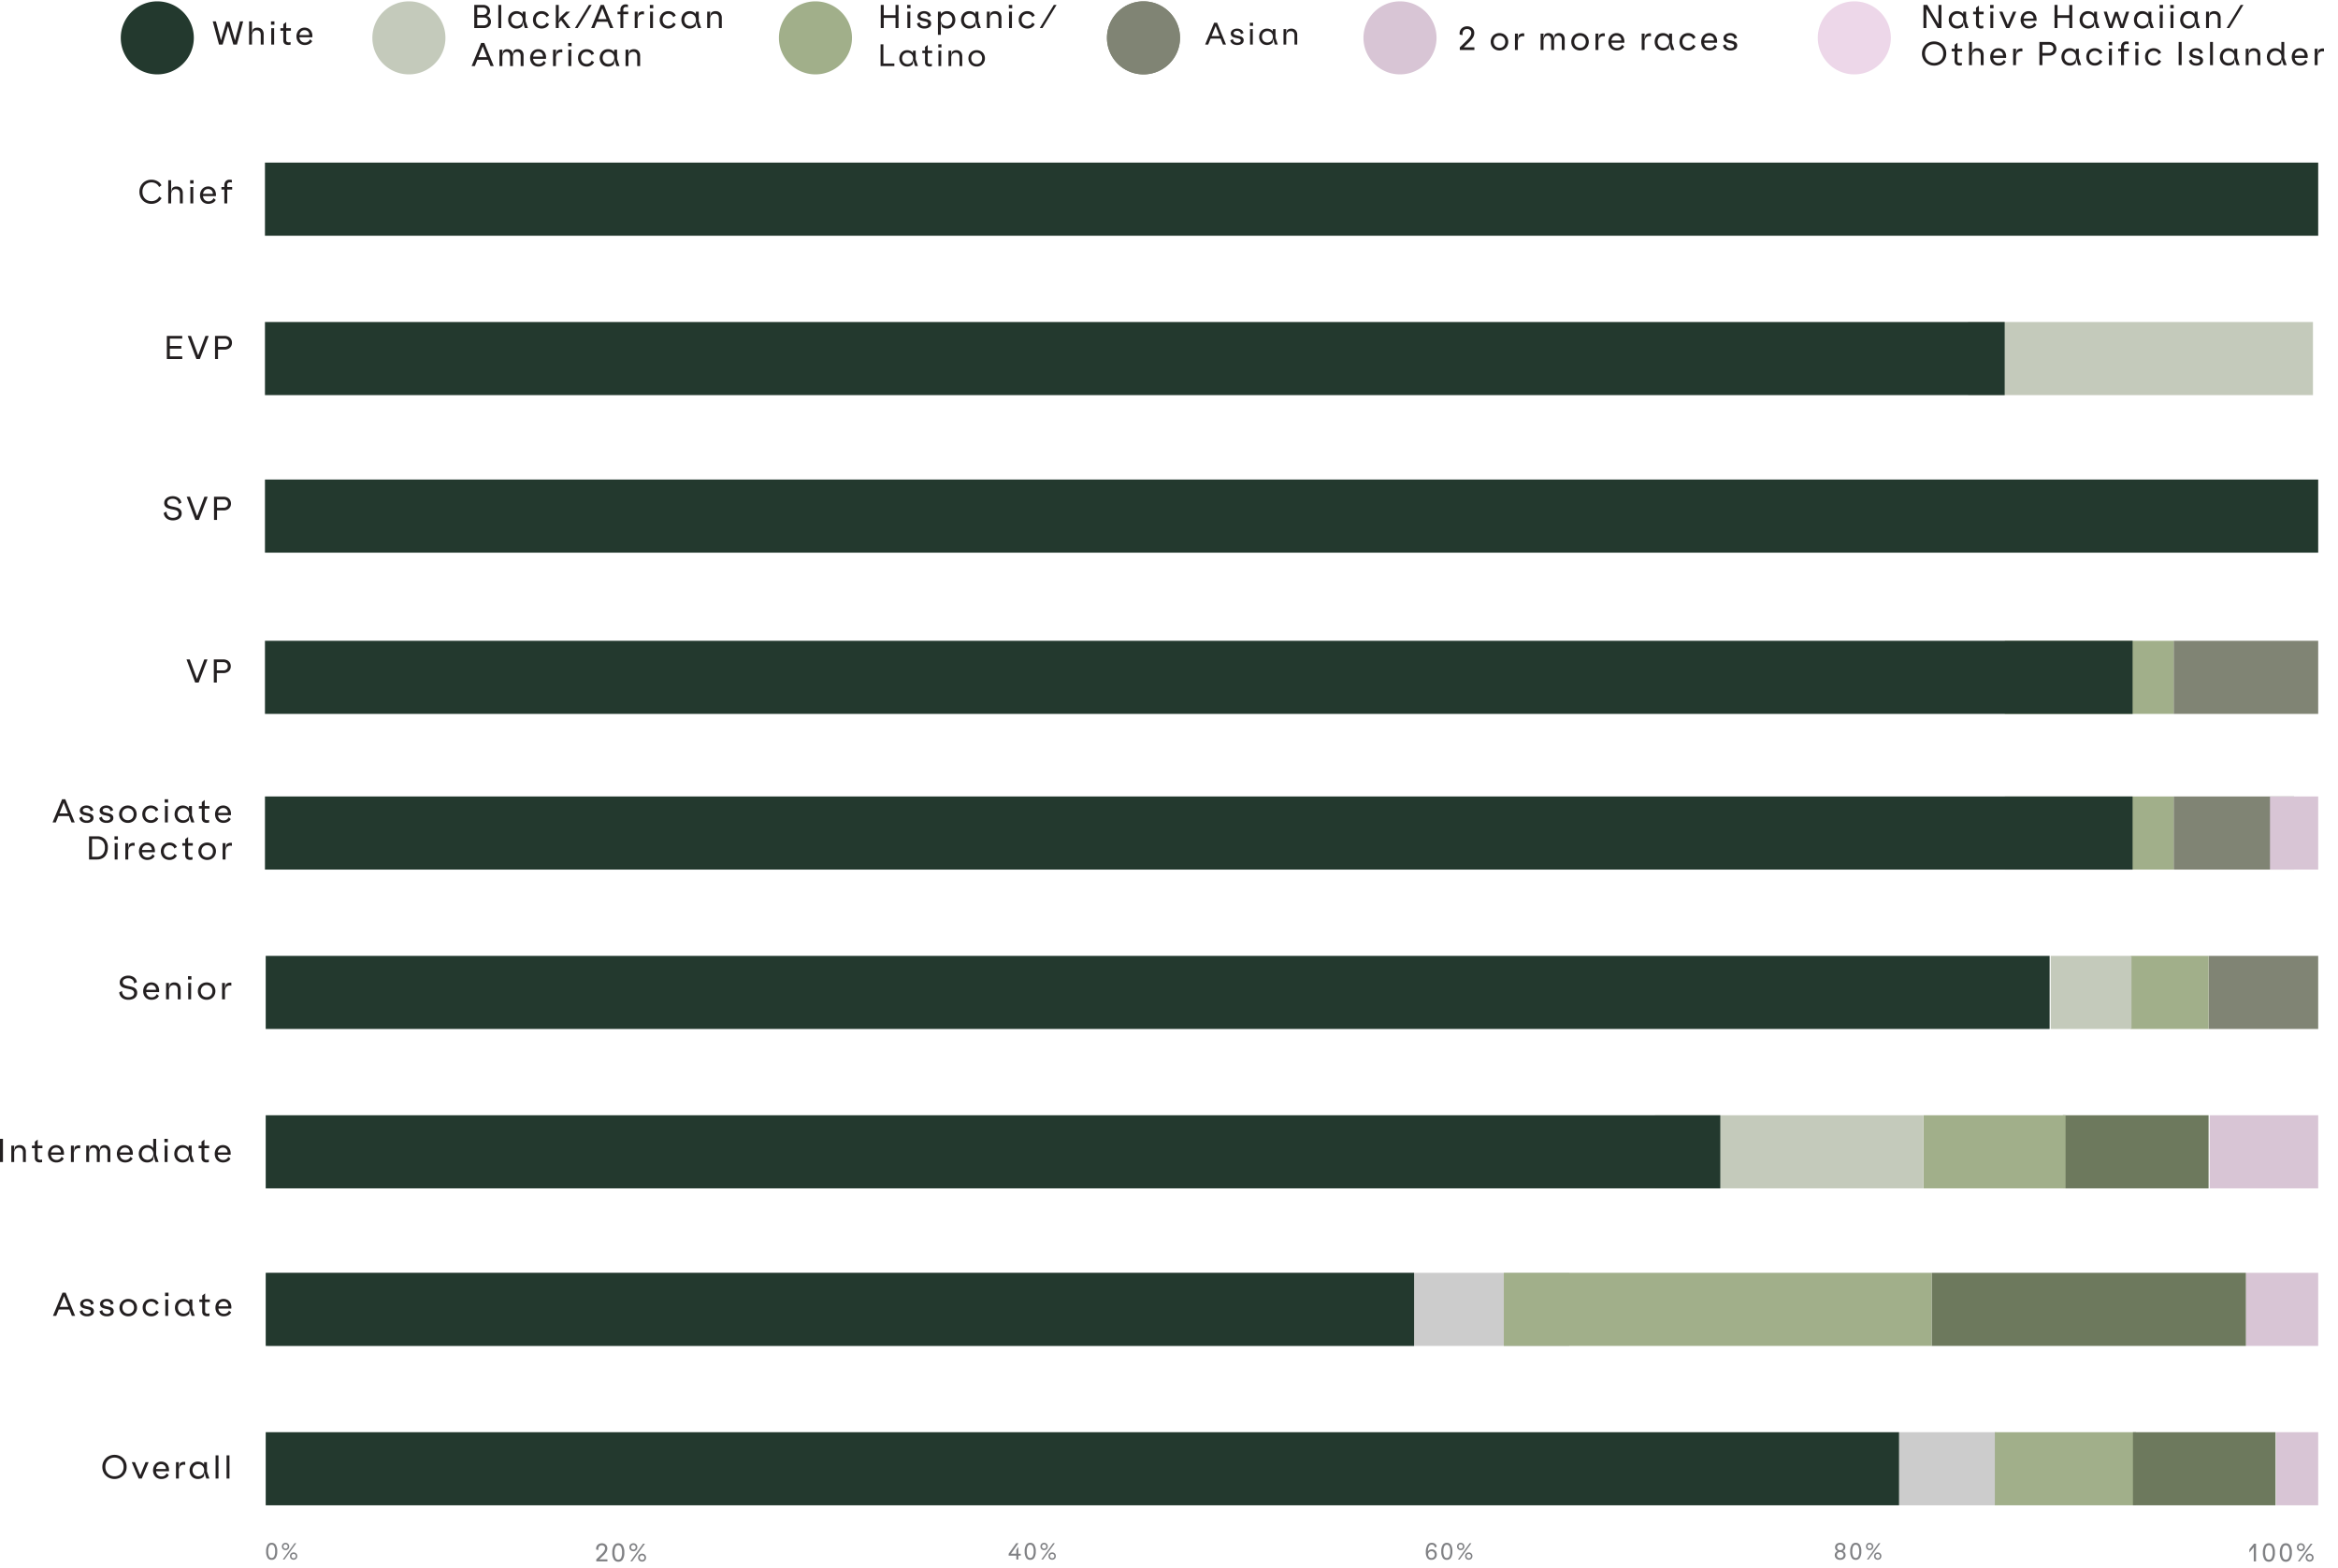 <?xml version="1.0" encoding="UTF-8"?>
<svg xmlns="http://www.w3.org/2000/svg" width="1261.198" height="846" viewBox="0 0 1261.198 846">
  <g id="Group_3827" data-name="Group 3827" transform="translate(-155.564 -93.266)">
    <path id="Path_2369" data-name="Path 2369" d="M0,0H52.417V39.45H0Z" transform="translate(1179.986 866.001)" fill="#ccc"></path>
    <path id="Path_2397" data-name="Path 2397" d="M1.87-12.495,4.607-2.244,7.531-12.325h1.7L12.172-2.244l2.686-10.251h1.717L13.209,0H11.271L8.4-9.911,5.491,0H3.553L.17-12.495ZM24.225-9.112a3.248,3.248,0,0,1,2.516.961,3.832,3.832,0,0,1,.884,2.694V0H26.061V-5.219q0-2.465-2.21-2.465a2.327,2.327,0,0,0-1.844.765,3.168,3.168,0,0,0-.672,2.159V0H19.771V-12.495h1.564v6.324l.459-1.9a2.716,2.716,0,0,1,.935-.757A3.369,3.369,0,0,1,24.225-9.112Zm9.061.272V0H31.722V-8.84ZM31.6-12.495h1.836v1.8H31.6Zm8.194.374V-8.84H42.33v1.394H39.8V-2.6a1.431,1.431,0,0,0,.332,1.122,1.772,1.772,0,0,0,1.113.272,5.048,5.048,0,0,0,.918-.119V.051A2.9,2.9,0,0,1,41.6.17a4.647,4.647,0,0,1-.6.051A3.063,3.063,0,0,1,38.93-.391a2.546,2.546,0,0,1-.7-2.006V-7.446H36.669V-8.84h1.564v-2.108Zm9.894,2.992a4.334,4.334,0,0,1,2.252.569,3.741,3.741,0,0,1,1.471,1.606,5.326,5.326,0,0,1,.51,2.38,4.969,4.969,0,0,1-.034.663H46.937a3.124,3.124,0,0,0,.926,2.083,2.824,2.824,0,0,0,1.981.722,2.769,2.769,0,0,0,2.788-1.734l1.173,1A3.73,3.73,0,0,1,52.156-.272,5.241,5.241,0,0,1,49.81.255,4.57,4.57,0,0,1,47.464-.34a4.1,4.1,0,0,1-1.581-1.649A5.059,5.059,0,0,1,45.322-4.4a5.174,5.174,0,0,1,.561-2.422,4.214,4.214,0,0,1,1.564-1.692A4.223,4.223,0,0,1,49.691-9.129Zm2.55,3.995a2.584,2.584,0,0,0-.706-1.913,2.539,2.539,0,0,0-1.878-.705,2.533,2.533,0,0,0-1.777.68,3.094,3.094,0,0,0-.91,1.938Z" transform="translate(270.158 117.3)" fill="#231f20"></path>
    <path id="Path_146" data-name="Path 146" d="M117.134.55A19.707,19.707,0,1,1,97.427,20.257,19.707,19.707,0,0,1,117.134.55" transform="translate(123.281 93.439)" fill="#23392e"></path>
    <path id="Path_2398" data-name="Path 2398" d="M1.564-12.495H6.239A4.2,4.2,0,0,1,9-11.62a3.025,3.025,0,0,1,1.063,2.474A2.861,2.861,0,0,1,9.58-7.565,2.542,2.542,0,0,1,8.33-6.528a2.816,2.816,0,0,1,1.607,1.08,3.035,3.035,0,0,1,.637,1.878A3.286,3.286,0,0,1,9.486-.935,4.5,4.5,0,0,1,6.46,0h-4.9ZM6.494-1.462a2.709,2.709,0,0,0,1.845-.561,1.974,1.974,0,0,0,.637-1.564,1.928,1.928,0,0,0-.637-1.538A2.415,2.415,0,0,0,6.7-5.678H3.179v4.216ZM6.035-7.106a2.791,2.791,0,0,0,1.811-.51A1.8,1.8,0,0,0,8.466-9.1a1.774,1.774,0,0,0-.595-1.436,2.426,2.426,0,0,0-1.615-.5H3.179v3.927Zm10.081-5.389V0H14.552V-12.495Zm13.107,8.67L30.532,0H28.883L27.778-3.366l-.17,2.159A3.82,3.82,0,0,1,26.24-.136a4.417,4.417,0,0,1-1.913.391,4.379,4.379,0,0,1-2.337-.62,4.283,4.283,0,0,1-1.573-1.683,5,5,0,0,1-.561-2.372,5.1,5.1,0,0,1,.561-2.388,4.254,4.254,0,0,1,1.573-1.7,4.379,4.379,0,0,1,2.337-.62,4.294,4.294,0,0,1,1.93.417,3.881,3.881,0,0,1,1.4,1.164V-8.84h1.564Zm-7.769-.6a3.554,3.554,0,0,0,.382,1.658A2.874,2.874,0,0,0,22.924-1.6a3.15,3.15,0,0,0,1.658.425A3.129,3.129,0,0,0,26.214-1.6a2.915,2.915,0,0,0,1.1-1.164A3.491,3.491,0,0,0,27.71-4.42a3.541,3.541,0,0,0-.391-1.666,2.959,2.959,0,0,0-1.1-1.181A3.082,3.082,0,0,0,24.582-7.7a3.1,3.1,0,0,0-1.658.434,2.918,2.918,0,0,0-1.088,1.181A3.605,3.605,0,0,0,21.454-4.42ZM37.927-9.129a4.611,4.611,0,0,1,2.448.663,3.555,3.555,0,0,1,1.513,1.717l-1.377.85a2.276,2.276,0,0,0-.952-1.309,2.874,2.874,0,0,0-1.632-.476,2.935,2.935,0,0,0-2.227.892,3.273,3.273,0,0,0-.85,2.354,3.326,3.326,0,0,0,.825,2.363,2.93,2.93,0,0,0,2.253.884,2.886,2.886,0,0,0,1.657-.5,2.361,2.361,0,0,0,.978-1.266l1.326.85a3.771,3.771,0,0,1-1.547,1.7,4.549,4.549,0,0,1-2.414.663A4.929,4.929,0,0,1,35.5-.331,4.18,4.18,0,0,1,33.847-1.98a4.943,4.943,0,0,1-.6-2.457,4.865,4.865,0,0,1,.6-2.431,4.281,4.281,0,0,1,1.666-1.666A4.838,4.838,0,0,1,37.927-9.129Zm9.214-3.366v9.112l.51-2.074,3.5-3.383h2.074L49.538-5.27,53.5,0H51.6L48.45-4.216,47.141-2.958V0H45.56V-12.495Zm17.782,0L57.324,0H55.862l7.582-12.495Zm4.845,0h1.717L76.585,0H74.834L73.491-3.417H67.745L66.385,0H64.634ZM72.93-4.828l-2.295-5.8-2.312,5.8ZM83.2-12.784a4.854,4.854,0,0,1,1.275.153v1.36a4.253,4.253,0,0,0-.986-.1,1.345,1.345,0,0,0-1.513,1.53v1h2.652v1.377H81.974V0H80.41V-7.463H78.846V-8.84H80.41V-9.894a2.9,2.9,0,0,1,.765-2.083A2.657,2.657,0,0,1,83.2-12.784ZM89.692-8.84v3.06l.459-2.261a3.347,3.347,0,0,1,.969-.68A3.116,3.116,0,0,1,92.5-9.01a2.744,2.744,0,0,1,.629.068v1.6a3.287,3.287,0,0,0-.8-.1,2.5,2.5,0,0,0-1.921.765,3.424,3.424,0,0,0-.714,2.4V0H88.128V-8.84Zm8.279,0V0H96.407V-8.84Zm-1.683-3.655h1.836v1.8H96.288Zm10,3.366a4.611,4.611,0,0,1,2.448.663,3.555,3.555,0,0,1,1.513,1.717l-1.377.85a2.276,2.276,0,0,0-.952-1.309,2.874,2.874,0,0,0-1.632-.476,2.935,2.935,0,0,0-2.227.892,3.273,3.273,0,0,0-.85,2.354,3.326,3.326,0,0,0,.825,2.363,2.93,2.93,0,0,0,2.253.884,2.886,2.886,0,0,0,1.658-.5,2.361,2.361,0,0,0,.978-1.266l1.326.85a3.771,3.771,0,0,1-1.547,1.7,4.549,4.549,0,0,1-2.414.663,4.929,4.929,0,0,1-2.423-.586A4.18,4.18,0,0,1,102.2-1.98a4.943,4.943,0,0,1-.6-2.457,4.865,4.865,0,0,1,.6-2.431,4.281,4.281,0,0,1,1.666-1.666A4.838,4.838,0,0,1,106.284-9.129Zm16.371,5.3L123.964,0h-1.649l-1.1-3.366-.17,2.159a3.82,3.82,0,0,1-1.368,1.071,4.417,4.417,0,0,1-1.912.391,4.379,4.379,0,0,1-2.338-.62,4.283,4.283,0,0,1-1.572-1.683,5,5,0,0,1-.561-2.372,5.1,5.1,0,0,1,.561-2.388,4.254,4.254,0,0,1,1.572-1.7,4.379,4.379,0,0,1,2.338-.62,4.294,4.294,0,0,1,1.93.417,3.881,3.881,0,0,1,1.4,1.164V-8.84h1.564Zm-7.769-.6a3.554,3.554,0,0,0,.382,1.658A2.874,2.874,0,0,0,116.357-1.6a3.15,3.15,0,0,0,1.658.425,3.129,3.129,0,0,0,1.632-.425,2.915,2.915,0,0,0,1.105-1.164,3.491,3.491,0,0,0,.391-1.658,3.541,3.541,0,0,0-.391-1.666,2.959,2.959,0,0,0-1.105-1.181,3.082,3.082,0,0,0-1.632-.434,3.1,3.1,0,0,0-1.658.434,2.918,2.918,0,0,0-1.088,1.181A3.605,3.605,0,0,0,114.886-4.42Zm13.906-4.42v2.686l.459-1.972a3.14,3.14,0,0,1,2.465-.986,3.2,3.2,0,0,1,2.482.961,3.832,3.832,0,0,1,.884,2.694V0h-1.564V-5.219q0-2.465-2.159-2.465a2.394,2.394,0,0,0-1.887.765,3.142,3.142,0,0,0-.68,2.159V0h-1.564V-8.84Z" transform="translate(409.83 108.41)" fill="#231f20"></path>
    <path id="Path_2399" data-name="Path 2399" d="M5.27-12.495H6.987L12.087,0H10.336L8.993-3.417H3.247L1.887,0H.136ZM8.432-4.828l-2.3-5.8-2.312,5.8Zm12.444-.544a3.366,3.366,0,0,0-.391-1.581,1.562,1.562,0,0,0-1.53-.748,1.91,1.91,0,0,0-1.632.782,3.582,3.582,0,0,0-.595,2.125V0H15.164V-8.84h1.564v2.618l.51-2.057a2.779,2.779,0,0,1,2.125-.85,2.933,2.933,0,0,1,2.116.79,3.008,3.008,0,0,1,.91,2.049l.442-1.989a3.084,3.084,0,0,1,2.227-.85,2.943,2.943,0,0,1,2.261.892,3.561,3.561,0,0,1,.833,2.524V0H26.588V-5.406A2.581,2.581,0,0,0,26.1-7.131a1.786,1.786,0,0,0-1.428-.57,1.965,1.965,0,0,0-1.657.74,3.285,3.285,0,0,0-.569,2.049V0H20.876ZM36.057-9.129a4.334,4.334,0,0,1,2.252.569A3.741,3.741,0,0,1,39.78-6.953a5.326,5.326,0,0,1,.51,2.38,4.969,4.969,0,0,1-.034.663H33.3a3.124,3.124,0,0,0,.927,2.083,2.824,2.824,0,0,0,1.98.722A2.769,2.769,0,0,0,39-2.839l1.173,1A3.73,3.73,0,0,1,38.522-.272a5.241,5.241,0,0,1-2.346.527A4.57,4.57,0,0,1,33.83-.34a4.1,4.1,0,0,1-1.581-1.649A5.059,5.059,0,0,1,31.688-4.4a5.174,5.174,0,0,1,.561-2.422,4.214,4.214,0,0,1,1.564-1.692A4.223,4.223,0,0,1,36.057-9.129Zm2.55,3.995A2.584,2.584,0,0,0,37.9-7.047a2.539,2.539,0,0,0-1.879-.705,2.533,2.533,0,0,0-1.777.68,3.094,3.094,0,0,0-.91,1.938ZM45.628-8.84v3.06l.459-2.261a3.347,3.347,0,0,1,.969-.68,3.116,3.116,0,0,1,1.377-.289,2.744,2.744,0,0,1,.629.068v1.6a3.287,3.287,0,0,0-.8-.1,2.5,2.5,0,0,0-1.921.765,3.424,3.424,0,0,0-.714,2.4V0H44.064V-8.84Zm8.279,0V0H52.343V-8.84Zm-1.683-3.655H54.06v1.8H52.224ZM62.237-9.129a4.611,4.611,0,0,1,2.448.663A3.555,3.555,0,0,1,66.2-6.749l-1.377.85a2.276,2.276,0,0,0-.952-1.309,2.874,2.874,0,0,0-1.632-.476,2.935,2.935,0,0,0-2.227.892,3.273,3.273,0,0,0-.85,2.354,3.326,3.326,0,0,0,.824,2.363,2.93,2.93,0,0,0,2.253.884,2.886,2.886,0,0,0,1.657-.5,2.361,2.361,0,0,0,.978-1.266l1.326.85a3.771,3.771,0,0,1-1.547,1.7,4.549,4.549,0,0,1-2.414.663,4.929,4.929,0,0,1-2.423-.586A4.18,4.18,0,0,1,58.157-1.98a4.943,4.943,0,0,1-.6-2.457,4.865,4.865,0,0,1,.6-2.431,4.281,4.281,0,0,1,1.666-1.666A4.838,4.838,0,0,1,62.237-9.129Zm16.371,5.3L79.917,0H78.268l-1.1-3.366-.17,2.159A3.82,3.82,0,0,1,75.624-.136a4.417,4.417,0,0,1-1.912.391,4.379,4.379,0,0,1-2.338-.62A4.283,4.283,0,0,1,69.8-2.049a5,5,0,0,1-.561-2.372A5.1,5.1,0,0,1,69.8-6.808a4.254,4.254,0,0,1,1.572-1.7,4.379,4.379,0,0,1,2.338-.62,4.294,4.294,0,0,1,1.929.417,3.881,3.881,0,0,1,1.4,1.164V-8.84h1.564Zm-7.769-.6a3.554,3.554,0,0,0,.382,1.658A2.874,2.874,0,0,0,72.31-1.6a3.15,3.15,0,0,0,1.657.425A3.129,3.129,0,0,0,75.6-1.6a2.915,2.915,0,0,0,1.1-1.164A3.491,3.491,0,0,0,77.1-4.42,3.541,3.541,0,0,0,76.7-6.086a2.959,2.959,0,0,0-1.1-1.181A3.082,3.082,0,0,0,73.967-7.7a3.1,3.1,0,0,0-1.657.434,2.918,2.918,0,0,0-1.088,1.181A3.605,3.605,0,0,0,70.839-4.42ZM84.745-8.84v2.686L85.2-8.126a3.14,3.14,0,0,1,2.465-.986,3.2,3.2,0,0,1,2.482.961,3.832,3.832,0,0,1,.884,2.694V0H89.471V-5.219q0-2.465-2.159-2.465a2.394,2.394,0,0,0-1.887.765,3.142,3.142,0,0,0-.68,2.159V0H83.181V-8.84Z" transform="translate(409.83 128.926)" fill="#231f20"></path>
    <path id="Path_147" data-name="Path 147" d="M214.647.55A19.707,19.707,0,1,1,194.94,20.257,19.707,19.707,0,0,1,214.647.55" transform="translate(161.496 93.439)" fill="#c4cabb"></path>
    <path id="Path_2400" data-name="Path 2400" d="M3.179-12.495v5.542H9.537v-5.542h1.615V0H9.537V-5.508H3.179V0H1.564V-12.495ZM17.493-8.84V0H15.929V-8.84ZM15.81-12.495h1.836v1.8H15.81Zm9.112,3.366a4.3,4.3,0,0,1,2.533.705,2.689,2.689,0,0,1,1.173,1.878l-1.5.561a1.844,1.844,0,0,0-.629-1.36,2.358,2.358,0,0,0-1.581-.493,2.352,2.352,0,0,0-1.4.374A1.131,1.131,0,0,0,23-6.511a.865.865,0,0,0,.306.688,2.05,2.05,0,0,0,.757.4q.45.136,1.267.306a14.893,14.893,0,0,1,1.777.476,2.834,2.834,0,0,1,1.156.765,2.028,2.028,0,0,1,.485,1.428,2.31,2.31,0,0,1-.995,1.989,4.5,4.5,0,0,1-2.677.714,4.593,4.593,0,0,1-2.72-.748A2.934,2.934,0,0,1,21.1-2.465l1.53-.646a2.024,2.024,0,0,0,.705,1.53,2.639,2.639,0,0,0,1.743.544A2.814,2.814,0,0,0,26.52-1.36a1.07,1.07,0,0,0,.544-.986.851.851,0,0,0-.3-.68,2.037,2.037,0,0,0-.748-.391q-.45-.136-1.233-.289a14.037,14.037,0,0,1-1.751-.459,2.79,2.79,0,0,1-1.164-.773,2.111,2.111,0,0,1-.485-1.47A2.256,2.256,0,0,1,21.862-7.8a3.111,3.111,0,0,1,1.292-.978A4.454,4.454,0,0,1,24.922-9.129ZM37.315.255A4.449,4.449,0,0,1,35.777.009a4.492,4.492,0,0,1-1.131-.587L33.983-2.89V3.655H32.419V-8.84h1.564v1.309a3.961,3.961,0,0,1,1.4-1.173,4.223,4.223,0,0,1,1.93-.425,4.379,4.379,0,0,1,2.338.62,4.254,4.254,0,0,1,1.572,1.7,5.1,5.1,0,0,1,.561,2.388,5,5,0,0,1-.561,2.372A4.283,4.283,0,0,1,39.653-.366,4.379,4.379,0,0,1,37.315.255ZM33.932-4.42a3.491,3.491,0,0,0,.391,1.658A2.915,2.915,0,0,0,35.428-1.6a3.129,3.129,0,0,0,1.632.425A3.15,3.15,0,0,0,38.717-1.6a2.874,2.874,0,0,0,1.088-1.164,3.554,3.554,0,0,0,.382-1.658,3.605,3.605,0,0,0-.382-1.666,2.919,2.919,0,0,0-1.088-1.181A3.1,3.1,0,0,0,37.06-7.7a3.082,3.082,0,0,0-1.632.434,2.959,2.959,0,0,0-1.105,1.181A3.541,3.541,0,0,0,33.932-4.42Zm20.315.6L55.556,0H53.907L52.8-3.366l-.17,2.159A3.82,3.82,0,0,1,51.264-.136a4.417,4.417,0,0,1-1.913.391,4.379,4.379,0,0,1-2.337-.62,4.283,4.283,0,0,1-1.573-1.683A5,5,0,0,1,44.88-4.42a5.1,5.1,0,0,1,.561-2.388,4.254,4.254,0,0,1,1.573-1.7,4.379,4.379,0,0,1,2.337-.62,4.294,4.294,0,0,1,1.93.417,3.881,3.881,0,0,1,1.4,1.164V-8.84h1.564Zm-7.769-.6a3.554,3.554,0,0,0,.383,1.658A2.874,2.874,0,0,0,47.948-1.6a3.15,3.15,0,0,0,1.658.425A3.129,3.129,0,0,0,51.238-1.6a2.915,2.915,0,0,0,1.1-1.164,3.491,3.491,0,0,0,.391-1.658,3.541,3.541,0,0,0-.391-1.666,2.959,2.959,0,0,0-1.1-1.181A3.082,3.082,0,0,0,49.606-7.7a3.1,3.1,0,0,0-1.658.434,2.919,2.919,0,0,0-1.088,1.181A3.605,3.605,0,0,0,46.478-4.42ZM60.384-8.84v2.686l.459-1.972a3.14,3.14,0,0,1,2.465-.986,3.2,3.2,0,0,1,2.482.961,3.832,3.832,0,0,1,.884,2.694V0H65.11V-5.219q0-2.465-2.159-2.465a2.394,2.394,0,0,0-1.887.765,3.142,3.142,0,0,0-.68,2.159V0H58.82V-8.84Zm11.951,0V0H70.771V-8.84Zm-1.683-3.655h1.836v1.8H70.652ZM80.665-9.129a4.611,4.611,0,0,1,2.448.663,3.555,3.555,0,0,1,1.513,1.717l-1.377.85A2.276,2.276,0,0,0,82.3-7.208a2.874,2.874,0,0,0-1.632-.476,2.935,2.935,0,0,0-2.227.892,3.273,3.273,0,0,0-.85,2.354,3.326,3.326,0,0,0,.825,2.363,2.93,2.93,0,0,0,2.253.884,2.886,2.886,0,0,0,1.658-.5A2.361,2.361,0,0,0,83.3-2.958l1.326.85a3.771,3.771,0,0,1-1.547,1.7,4.549,4.549,0,0,1-2.414.663,4.929,4.929,0,0,1-2.423-.586A4.18,4.18,0,0,1,76.585-1.98a4.943,4.943,0,0,1-.6-2.457,4.865,4.865,0,0,1,.6-2.431,4.281,4.281,0,0,1,1.666-1.666A4.838,4.838,0,0,1,80.665-9.129Zm15.742-3.366L88.808,0H87.346l7.582-12.495Z" transform="translate(629.104 108.41)" fill="#231f20"></path>
    <path id="Path_2401" data-name="Path 2401" d="M1.472-11.76h1.52V-1.392h5.92V0H1.472ZM20.416-3.6,21.648,0H20.1l-1.04-3.168L18.9-1.136A3.6,3.6,0,0,1,17.608-.128a4.157,4.157,0,0,1-1.8.368,4.122,4.122,0,0,1-2.2-.584,4.031,4.031,0,0,1-1.48-1.584A4.706,4.706,0,0,1,11.6-4.16a4.8,4.8,0,0,1,.528-2.248,4,4,0,0,1,1.48-1.6,4.122,4.122,0,0,1,2.2-.584,4.042,4.042,0,0,1,1.816.392,3.652,3.652,0,0,1,1.32,1.1V-8.32h1.472ZM13.1-4.16a3.345,3.345,0,0,0,.36,1.56,2.7,2.7,0,0,0,1.024,1.1,2.965,2.965,0,0,0,1.56.4,2.945,2.945,0,0,0,1.536-.4,2.743,2.743,0,0,0,1.04-1.1,3.285,3.285,0,0,0,.368-1.56,3.333,3.333,0,0,0-.368-1.568,2.785,2.785,0,0,0-1.04-1.112,2.9,2.9,0,0,0-1.536-.408,2.92,2.92,0,0,0-1.56.408,2.747,2.747,0,0,0-1.024,1.112A3.393,3.393,0,0,0,13.1-4.16Zm13.808-7.248V-8.32H29.3v1.312H26.912v4.56a1.347,1.347,0,0,0,.312,1.056,1.668,1.668,0,0,0,1.048.256,4.751,4.751,0,0,0,.864-.112v1.3a2.731,2.731,0,0,1-.528.112,4.374,4.374,0,0,1-.56.048A2.882,2.882,0,0,1,26.1-.368a2.4,2.4,0,0,1-.656-1.888V-7.008H23.968V-8.32H25.44V-10.3ZM34.176-8.32V0H32.7V-8.32Zm-1.584-3.44H34.32v1.7H32.592ZM39.6-8.32v2.528l.432-1.856a2.955,2.955,0,0,1,2.32-.928,3.016,3.016,0,0,1,2.336.9,3.606,3.606,0,0,1,.832,2.536V0H44.048V-4.912q0-2.32-2.032-2.32a2.253,2.253,0,0,0-1.776.72A2.957,2.957,0,0,0,39.6-4.48V0H38.128V-8.32Zm13.7-.272a4.611,4.611,0,0,1,2.264.56,4.166,4.166,0,0,1,1.608,1.568,4.433,4.433,0,0,1,.592,2.288,4.433,4.433,0,0,1-.592,2.288A4.166,4.166,0,0,1,55.56-.32,4.611,4.611,0,0,1,53.3.24a4.579,4.579,0,0,1-2.248-.56,4.11,4.11,0,0,1-1.6-1.568,4.48,4.48,0,0,1-.584-2.288,4.48,4.48,0,0,1,.584-2.288,4.11,4.11,0,0,1,1.6-1.568A4.579,4.579,0,0,1,53.3-8.592ZM50.368-4.176a3.331,3.331,0,0,0,.376,1.608A2.635,2.635,0,0,0,51.792-1.5a3.027,3.027,0,0,0,1.5.376,3.059,3.059,0,0,0,1.52-.376,2.635,2.635,0,0,0,1.048-1.072,3.331,3.331,0,0,0,.376-1.608,3.284,3.284,0,0,0-.376-1.6,2.7,2.7,0,0,0-1.048-1.072,3.009,3.009,0,0,0-1.52-.384,2.965,2.965,0,0,0-1.512.384,2.718,2.718,0,0,0-1.04,1.072A3.284,3.284,0,0,0,50.368-4.176Z" transform="translate(629.104 128.926)" fill="#231f20"></path>
    <path id="Path_148" data-name="Path 148" d="M376.672.55a19.707,19.707,0,1,1-19.707,19.707A19.707,19.707,0,0,1,376.672.55" transform="translate(218.773 93.439)" fill="#a1af8a"></path>
    <path id="Path_2402" data-name="Path 2402" d="M4.96-11.76H6.576L11.376,0H9.728L8.464-3.216H3.056L1.776,0H.128ZM7.936-4.544,5.776-10,3.6-4.544ZM17.3-8.592a4.046,4.046,0,0,1,2.384.664,2.531,2.531,0,0,1,1.1,1.768l-1.408.528a1.735,1.735,0,0,0-.592-1.28A2.219,2.219,0,0,0,17.3-7.376a2.214,2.214,0,0,0-1.32.352,1.064,1.064,0,0,0-.488.9.814.814,0,0,0,.288.648,1.929,1.929,0,0,0,.712.376q.424.128,1.192.288a14.017,14.017,0,0,1,1.672.448,2.668,2.668,0,0,1,1.088.72A1.909,1.909,0,0,1,20.9-2.3,2.175,2.175,0,0,1,19.96-.432,4.239,4.239,0,0,1,17.44.24a4.323,4.323,0,0,1-2.56-.7A2.761,2.761,0,0,1,13.7-2.32l1.44-.608a1.905,1.905,0,0,0,.664,1.44,2.484,2.484,0,0,0,1.64.512,2.648,2.648,0,0,0,1.36-.3,1.007,1.007,0,0,0,.512-.928.8.8,0,0,0-.28-.64,1.918,1.918,0,0,0-.7-.368q-.424-.128-1.16-.272A13.212,13.212,0,0,1,15.52-3.92a2.625,2.625,0,0,1-1.1-.728,1.987,1.987,0,0,1-.456-1.384,2.123,2.123,0,0,1,.448-1.312,2.928,2.928,0,0,1,1.216-.92A4.192,4.192,0,0,1,17.3-8.592Zm8.528.272V0H24.352V-8.32ZM24.24-11.76h1.728v1.7H24.24ZM38.08-3.6,39.312,0H37.76L36.72-3.168l-.16,2.032A3.6,3.6,0,0,1,35.272-.128a4.157,4.157,0,0,1-1.8.368,4.122,4.122,0,0,1-2.2-.584,4.031,4.031,0,0,1-1.48-1.584,4.706,4.706,0,0,1-.528-2.232,4.8,4.8,0,0,1,.528-2.248,4,4,0,0,1,1.48-1.6,4.122,4.122,0,0,1,2.2-.584,4.042,4.042,0,0,1,1.816.392,3.652,3.652,0,0,1,1.32,1.1V-8.32H38.08Zm-7.312-.56a3.345,3.345,0,0,0,.36,1.56,2.7,2.7,0,0,0,1.024,1.1,2.965,2.965,0,0,0,1.56.4,2.945,2.945,0,0,0,1.536-.4,2.743,2.743,0,0,0,1.04-1.1,3.285,3.285,0,0,0,.368-1.56,3.333,3.333,0,0,0-.368-1.568,2.785,2.785,0,0,0-1.04-1.112,2.9,2.9,0,0,0-1.536-.408,2.92,2.92,0,0,0-1.56.408,2.747,2.747,0,0,0-1.024,1.112A3.393,3.393,0,0,0,30.768-4.16Zm13.1-4.16v2.528L44.3-7.648a2.955,2.955,0,0,1,2.32-.928,3.016,3.016,0,0,1,2.336.9,3.606,3.606,0,0,1,.832,2.536V0H48.32V-4.912q0-2.32-2.032-2.32a2.253,2.253,0,0,0-1.776.72,2.957,2.957,0,0,0-.64,2.032V0H42.4V-8.32Z" transform="translate(805.537 117.3)" fill="#231f20"></path>
    <path id="Path_149" data-name="Path 149" d="M507.407.55A19.707,19.707,0,1,1,487.7,20.257,19.707,19.707,0,0,1,507.407.55" transform="translate(264.992 93.439)" fill="#808474"></path>
    <path id="Path_2403" data-name="Path 2403" d="M4.862-12.784a4.238,4.238,0,0,1,2,.459,3.34,3.34,0,0,1,1.36,1.284A3.6,3.6,0,0,1,8.7-9.18a4.721,4.721,0,0,1-.748,2.542A13.736,13.736,0,0,1,5.763-4.063L3.06-1.445H8.772V0H.9V-1.428L4.352-4.794a15.566,15.566,0,0,0,2.014-2.32,3.725,3.725,0,0,0,.722-2.1,2.006,2.006,0,0,0-.612-1.53,2.328,2.328,0,0,0-1.666-.578,2.3,2.3,0,0,0-1.785.706A2.6,2.6,0,0,0,2.38-8.789a5.789,5.789,0,0,0,.051.748L.85-8.313A4.926,4.926,0,0,1,.8-9.01a3.687,3.687,0,0,1,.51-1.9,3.634,3.634,0,0,1,1.437-1.368A4.375,4.375,0,0,1,4.862-12.784ZM22.287-9.129a4.9,4.9,0,0,1,2.406.6A4.427,4.427,0,0,1,26.4-6.868a4.71,4.71,0,0,1,.629,2.431A4.71,4.71,0,0,1,26.4-2.006,4.427,4.427,0,0,1,24.693-.34a4.9,4.9,0,0,1-2.406.595A4.865,4.865,0,0,1,19.9-.34a4.367,4.367,0,0,1-1.7-1.666,4.76,4.76,0,0,1-.62-2.431,4.76,4.76,0,0,1,.62-2.431,4.367,4.367,0,0,1,1.7-1.666A4.865,4.865,0,0,1,22.287-9.129ZM19.176-4.437a3.539,3.539,0,0,0,.4,1.709A2.8,2.8,0,0,0,20.689-1.59a3.216,3.216,0,0,0,1.6.4,3.25,3.25,0,0,0,1.615-.4,2.8,2.8,0,0,0,1.114-1.139,3.539,3.539,0,0,0,.4-1.709,3.489,3.489,0,0,0-.4-1.7A2.871,2.871,0,0,0,23.9-7.276a3.2,3.2,0,0,0-1.615-.408,3.15,3.15,0,0,0-1.607.408,2.888,2.888,0,0,0-1.1,1.139A3.489,3.489,0,0,0,19.176-4.437Zm13.039-4.4v3.06l.459-2.261a3.347,3.347,0,0,1,.969-.68A3.116,3.116,0,0,1,35.02-9.01a2.744,2.744,0,0,1,.629.068v1.6a3.287,3.287,0,0,0-.8-.1,2.5,2.5,0,0,0-1.921.765,3.424,3.424,0,0,0-.714,2.4V0H30.651V-8.84ZM50.2-5.372a3.366,3.366,0,0,0-.391-1.581A1.562,1.562,0,0,0,48.28-7.7a1.91,1.91,0,0,0-1.632.782,3.582,3.582,0,0,0-.6,2.125V0H44.489V-8.84h1.564v2.618l.51-2.057a2.779,2.779,0,0,1,2.125-.85,2.933,2.933,0,0,1,2.117.79,3.008,3.008,0,0,1,.91,2.049l.442-1.989a3.084,3.084,0,0,1,2.227-.85,2.943,2.943,0,0,1,2.261.892,3.561,3.561,0,0,1,.833,2.524V0H55.913V-5.406a2.581,2.581,0,0,0-.493-1.726,1.786,1.786,0,0,0-1.428-.57,1.965,1.965,0,0,0-1.657.74,3.285,3.285,0,0,0-.57,2.049V0H50.2ZM65.739-9.129a4.9,4.9,0,0,1,2.406.6,4.427,4.427,0,0,1,1.708,1.666,4.71,4.71,0,0,1,.629,2.431,4.71,4.71,0,0,1-.629,2.431A4.427,4.427,0,0,1,68.145-.34a4.9,4.9,0,0,1-2.406.595A4.865,4.865,0,0,1,63.351-.34a4.367,4.367,0,0,1-1.7-1.666,4.76,4.76,0,0,1-.621-2.431,4.76,4.76,0,0,1,.621-2.431,4.367,4.367,0,0,1,1.7-1.666A4.865,4.865,0,0,1,65.739-9.129ZM62.628-4.437a3.539,3.539,0,0,0,.4,1.709A2.8,2.8,0,0,0,64.141-1.59a3.216,3.216,0,0,0,1.6.4,3.25,3.25,0,0,0,1.615-.4,2.8,2.8,0,0,0,1.113-1.139,3.539,3.539,0,0,0,.4-1.709,3.489,3.489,0,0,0-.4-1.7,2.871,2.871,0,0,0-1.113-1.139,3.2,3.2,0,0,0-1.615-.408,3.15,3.15,0,0,0-1.606.408,2.888,2.888,0,0,0-1.1,1.139A3.489,3.489,0,0,0,62.628-4.437Zm13.039-4.4v3.06l.459-2.261a3.347,3.347,0,0,1,.969-.68,3.116,3.116,0,0,1,1.377-.289,2.744,2.744,0,0,1,.629.068v1.6a3.287,3.287,0,0,0-.8-.1,2.5,2.5,0,0,0-1.921.765,3.424,3.424,0,0,0-.714,2.4V0H74.1V-8.84Zm9.775-.289a4.334,4.334,0,0,1,2.252.569,3.741,3.741,0,0,1,1.471,1.606,5.326,5.326,0,0,1,.51,2.38,4.969,4.969,0,0,1-.034.663H82.688a3.124,3.124,0,0,0,.927,2.083,2.824,2.824,0,0,0,1.98.722,2.769,2.769,0,0,0,2.788-1.734l1.173,1A3.73,3.73,0,0,1,87.907-.272a5.241,5.241,0,0,1-2.346.527A4.57,4.57,0,0,1,83.215-.34a4.1,4.1,0,0,1-1.581-1.649A5.059,5.059,0,0,1,81.073-4.4a5.174,5.174,0,0,1,.561-2.422A4.214,4.214,0,0,1,83.2-8.517,4.223,4.223,0,0,1,85.442-9.129Zm2.55,3.995a2.584,2.584,0,0,0-.705-1.913,2.539,2.539,0,0,0-1.879-.705,2.533,2.533,0,0,0-1.776.68,3.094,3.094,0,0,0-.91,1.938Zm12.6-3.706v3.06l.459-2.261a3.347,3.347,0,0,1,.969-.68,3.116,3.116,0,0,1,1.377-.289,2.744,2.744,0,0,1,.629.068v1.6a3.287,3.287,0,0,0-.8-.1,2.5,2.5,0,0,0-1.921.765,3.424,3.424,0,0,0-.714,2.4V0H99.025V-8.84Zm14.79,5.015L116.688,0h-1.649l-1.1-3.366-.17,2.159A3.82,3.82,0,0,1,112.4-.136a4.417,4.417,0,0,1-1.912.391,4.379,4.379,0,0,1-2.338-.62,4.283,4.283,0,0,1-1.572-1.683,5,5,0,0,1-.561-2.372,5.1,5.1,0,0,1,.561-2.388,4.254,4.254,0,0,1,1.572-1.7,4.379,4.379,0,0,1,2.338-.62,4.294,4.294,0,0,1,1.93.417,3.881,3.881,0,0,1,1.4,1.164V-8.84h1.564Zm-7.769-.6a3.554,3.554,0,0,0,.382,1.658A2.874,2.874,0,0,0,109.081-1.6a3.15,3.15,0,0,0,1.658.425A3.129,3.129,0,0,0,112.37-1.6a2.915,2.915,0,0,0,1.105-1.164,3.491,3.491,0,0,0,.391-1.658,3.541,3.541,0,0,0-.391-1.666,2.959,2.959,0,0,0-1.105-1.181,3.082,3.082,0,0,0-1.632-.434,3.1,3.1,0,0,0-1.658.434,2.918,2.918,0,0,0-1.088,1.181A3.605,3.605,0,0,0,107.61-4.42ZM124.1-9.129a4.611,4.611,0,0,1,2.448.663,3.555,3.555,0,0,1,1.513,1.717l-1.377.85a2.276,2.276,0,0,0-.952-1.309,2.874,2.874,0,0,0-1.632-.476,2.935,2.935,0,0,0-2.227.892,3.273,3.273,0,0,0-.85,2.354,3.326,3.326,0,0,0,.825,2.363,2.93,2.93,0,0,0,2.253.884,2.886,2.886,0,0,0,1.658-.5,2.361,2.361,0,0,0,.978-1.266l1.326.85a3.771,3.771,0,0,1-1.547,1.7A4.549,4.549,0,0,1,124.1.255a4.929,4.929,0,0,1-2.423-.586A4.18,4.18,0,0,1,120.02-1.98a4.943,4.943,0,0,1-.6-2.457,4.865,4.865,0,0,1,.6-2.431,4.281,4.281,0,0,1,1.666-1.666A4.838,4.838,0,0,1,124.1-9.129Zm11.373,0a4.334,4.334,0,0,1,2.253.569A3.741,3.741,0,0,1,139.2-6.953a5.326,5.326,0,0,1,.51,2.38,4.971,4.971,0,0,1-.034.663h-6.953a3.124,3.124,0,0,0,.926,2.083,2.824,2.824,0,0,0,1.98.722,2.769,2.769,0,0,0,2.788-1.734l1.173,1a3.73,3.73,0,0,1-1.649,1.564,5.241,5.241,0,0,1-2.346.527,4.57,4.57,0,0,1-2.346-.595,4.1,4.1,0,0,1-1.581-1.649A5.059,5.059,0,0,1,131.1-4.4a5.174,5.174,0,0,1,.561-2.422,4.214,4.214,0,0,1,1.564-1.692A4.223,4.223,0,0,1,135.473-9.129Zm2.55,3.995a2.584,2.584,0,0,0-.705-1.913,2.539,2.539,0,0,0-1.879-.705,2.533,2.533,0,0,0-1.777.68,3.094,3.094,0,0,0-.91,1.938Zm8.687-3.995a4.3,4.3,0,0,1,2.533.705,2.689,2.689,0,0,1,1.173,1.878l-1.5.561a1.844,1.844,0,0,0-.629-1.36,2.358,2.358,0,0,0-1.581-.493,2.352,2.352,0,0,0-1.4.374,1.131,1.131,0,0,0-.518.952.865.865,0,0,0,.306.688,2.05,2.05,0,0,0,.757.4q.451.136,1.266.306a14.894,14.894,0,0,1,1.777.476,2.834,2.834,0,0,1,1.156.765,2.028,2.028,0,0,1,.485,1.428,2.31,2.31,0,0,1-.995,1.989,4.5,4.5,0,0,1-2.678.714,4.593,4.593,0,0,1-2.72-.748,2.934,2.934,0,0,1-1.258-1.972l1.53-.646a2.024,2.024,0,0,0,.706,1.53,2.639,2.639,0,0,0,1.742.544,2.814,2.814,0,0,0,1.445-.323,1.07,1.07,0,0,0,.544-.986.851.851,0,0,0-.3-.68,2.037,2.037,0,0,0-.748-.391q-.451-.136-1.232-.289a14.037,14.037,0,0,1-1.751-.459,2.79,2.79,0,0,1-1.165-.773,2.111,2.111,0,0,1-.484-1.47A2.256,2.256,0,0,1,143.65-7.8a3.111,3.111,0,0,1,1.292-.978A4.454,4.454,0,0,1,146.71-9.129Z" transform="translate(942.131 120.246)" fill="#231f20"></path>
    <path id="Path_151" data-name="Path 151" d="M786.986.55a19.707,19.707,0,1,1-19.707,19.707A19.707,19.707,0,0,1,786.986.55" transform="translate(123.785 93.439)" fill="#d8c5d5"></path>
    <path id="Path_2393" data-name="Path 2393" d="M3.624-9.024A2.5,2.5,0,0,1,5.856-7.842,6.336,6.336,0,0,1,6.624-4.4,6.245,6.245,0,0,1,5.856-.99,2.505,2.505,0,0,1,3.624.18,2.505,2.505,0,0,1,1.392-.99,6.245,6.245,0,0,1,.624-4.4a6.336,6.336,0,0,1,.768-3.438A2.5,2.5,0,0,1,3.624-9.024ZM1.764-4.4a5.916,5.916,0,0,0,.468,2.652,1.493,1.493,0,0,0,1.392.9,1.5,1.5,0,0,0,1.386-.9A5.851,5.851,0,0,0,5.484-4.4,5.965,5.965,0,0,0,5.01-7.08a1.5,1.5,0,0,0-1.386-.912,1.493,1.493,0,0,0-1.392.906A6.026,6.026,0,0,0,1.764-4.4Zm9.348-4.62a1.943,1.943,0,0,1,1,.264,1.971,1.971,0,0,1,.714.714,1.943,1.943,0,0,1,.264,1,1.976,1.976,0,0,1-.264,1.008,1.911,1.911,0,0,1-.714.714,1.978,1.978,0,0,1-1,.258A2.011,2.011,0,0,1,10.1-5.322a1.856,1.856,0,0,1-.714-.714,2.011,2.011,0,0,1-.258-1.008,1.978,1.978,0,0,1,.258-1A1.911,1.911,0,0,1,10.1-8.76,1.976,1.976,0,0,1,11.112-9.024Zm4.86.2h.936L10.524,0H9.6ZM9.96-7.044a1.162,1.162,0,0,0,.324.84,1.1,1.1,0,0,0,.828.336A1.125,1.125,0,0,0,11.94-6.2a1.14,1.14,0,0,0,.336-.84,1.14,1.14,0,0,0-.336-.84,1.125,1.125,0,0,0-.828-.336,1.1,1.1,0,0,0-.828.336A1.162,1.162,0,0,0,9.96-7.044ZM13.476-1.86a1.978,1.978,0,0,1,.258-1,1.911,1.911,0,0,1,.714-.714,1.976,1.976,0,0,1,1.008-.264,1.976,1.976,0,0,1,1.008.264,1.911,1.911,0,0,1,.714.714,1.978,1.978,0,0,1,.258,1,2.011,2.011,0,0,1-.258,1.008,1.856,1.856,0,0,1-.714.714A2.011,2.011,0,0,1,15.456.12a2.011,2.011,0,0,1-1.008-.258,1.856,1.856,0,0,1-.714-.714A2.011,2.011,0,0,1,13.476-1.86Zm.828,0a1.162,1.162,0,0,0,.324.84,1.1,1.1,0,0,0,.828.336,1.12,1.12,0,0,0,.834-.336,1.151,1.151,0,0,0,.33-.84,1.151,1.151,0,0,0-.33-.84,1.12,1.12,0,0,0-.834-.336,1.1,1.1,0,0,0-.828.336A1.162,1.162,0,0,0,14.3-1.86Z" transform="translate(298.494 934.708)" fill="#808184"></path>
    <path id="Path_2392" data-name="Path 2392" d="M3.718-9.776a3.241,3.241,0,0,1,1.527.351,2.554,2.554,0,0,1,1.04.981A2.757,2.757,0,0,1,6.656-7.02a3.611,3.611,0,0,1-.572,1.944,10.5,10.5,0,0,1-1.677,1.97l-2.067,2H6.708V0H.689V-1.092L3.328-3.666A11.9,11.9,0,0,0,4.869-5.441a2.848,2.848,0,0,0,.552-1.605,1.534,1.534,0,0,0-.468-1.17,1.78,1.78,0,0,0-1.274-.442,1.758,1.758,0,0,0-1.365.54,1.989,1.989,0,0,0-.494,1.4,4.427,4.427,0,0,0,.039.572L.65-6.357A3.767,3.767,0,0,1,.611-6.89,2.819,2.819,0,0,1,1-8.346,2.779,2.779,0,0,1,2.1-9.392,3.346,3.346,0,0,1,3.718-9.776Zm8.866,0A2.707,2.707,0,0,1,15-8.5a6.864,6.864,0,0,1,.832,3.725A6.765,6.765,0,0,1,15-1.072,2.714,2.714,0,0,1,12.584.195a2.714,2.714,0,0,1-2.418-1.267,6.765,6.765,0,0,1-.832-3.7A6.864,6.864,0,0,1,10.166-8.5,2.707,2.707,0,0,1,12.584-9.776Zm-2.015,5A6.409,6.409,0,0,0,11.076-1.9a1.618,1.618,0,0,0,1.508.975,1.622,1.622,0,0,0,1.5-.975A6.338,6.338,0,0,0,14.6-4.771a6.462,6.462,0,0,0-.514-2.9,1.621,1.621,0,0,0-1.5-.988,1.617,1.617,0,0,0-1.508.982A6.528,6.528,0,0,0,10.569-4.771Zm10.127-5a2.105,2.105,0,0,1,1.086.286,2.135,2.135,0,0,1,.774.774,2.105,2.105,0,0,1,.286,1.085,2.14,2.14,0,0,1-.286,1.092,2.071,2.071,0,0,1-.774.774,2.143,2.143,0,0,1-1.086.28,2.179,2.179,0,0,1-1.092-.28,2.01,2.01,0,0,1-.774-.774,2.179,2.179,0,0,1-.28-1.092,2.143,2.143,0,0,1,.28-1.085A2.071,2.071,0,0,1,19.6-9.49,2.14,2.14,0,0,1,20.7-9.776Zm5.265.221h1.014L20.059,0h-1ZM19.448-7.631a1.259,1.259,0,0,0,.351.91,1.192,1.192,0,0,0,.9.364,1.219,1.219,0,0,0,.9-.364,1.235,1.235,0,0,0,.364-.91,1.235,1.235,0,0,0-.364-.91,1.219,1.219,0,0,0-.9-.364,1.192,1.192,0,0,0-.9.364A1.259,1.259,0,0,0,19.448-7.631Zm3.809,5.616A2.143,2.143,0,0,1,23.536-3.1a2.071,2.071,0,0,1,.774-.773A2.14,2.14,0,0,1,25.4-4.16a2.14,2.14,0,0,1,1.092.286,2.071,2.071,0,0,1,.774.773,2.143,2.143,0,0,1,.28,1.086,2.179,2.179,0,0,1-.28,1.092,2.01,2.01,0,0,1-.774.774A2.179,2.179,0,0,1,25.4.13,2.179,2.179,0,0,1,24.31-.149a2.01,2.01,0,0,1-.774-.774A2.179,2.179,0,0,1,23.257-2.015Zm.9,0a1.259,1.259,0,0,0,.351.91,1.192,1.192,0,0,0,.9.364,1.213,1.213,0,0,0,.9-.364,1.246,1.246,0,0,0,.357-.91,1.246,1.246,0,0,0-.357-.91,1.213,1.213,0,0,0-.9-.364,1.192,1.192,0,0,0-.9.364A1.259,1.259,0,0,0,24.154-2.015Z" transform="translate(476.523 935.708)" fill="#808184"></path>
    <path id="Path_2394" data-name="Path 2394" d="M.324-3.108,4.416-8.82H5.652l-4.08,5.7H4.464V-5.28l1.1-1.536v3.7h1.3v1.032h-1.3V0h-1.1V-2.088H.324Zm11.64-5.916A2.5,2.5,0,0,1,14.2-7.842,6.336,6.336,0,0,1,14.964-4.4,6.245,6.245,0,0,1,14.2-.99,2.505,2.505,0,0,1,11.964.18,2.505,2.505,0,0,1,9.732-.99,6.245,6.245,0,0,1,8.964-4.4a6.336,6.336,0,0,1,.768-3.438A2.5,2.5,0,0,1,11.964-9.024ZM10.1-4.4a5.916,5.916,0,0,0,.468,2.652,1.493,1.493,0,0,0,1.392.9,1.5,1.5,0,0,0,1.386-.9A5.851,5.851,0,0,0,13.824-4.4,5.965,5.965,0,0,0,13.35-7.08a1.5,1.5,0,0,0-1.386-.912,1.493,1.493,0,0,0-1.392.906A6.026,6.026,0,0,0,10.1-4.4Zm9.348-4.62a1.943,1.943,0,0,1,1,.264,1.971,1.971,0,0,1,.714.714,1.943,1.943,0,0,1,.264,1,1.976,1.976,0,0,1-.264,1.008,1.911,1.911,0,0,1-.714.714,1.978,1.978,0,0,1-1,.258,2.011,2.011,0,0,1-1.008-.258,1.856,1.856,0,0,1-.714-.714,2.011,2.011,0,0,1-.258-1.008,1.978,1.978,0,0,1,.258-1,1.911,1.911,0,0,1,.714-.714A1.976,1.976,0,0,1,19.452-9.024Zm4.86.2h.936L18.864,0H17.94ZM18.3-7.044a1.162,1.162,0,0,0,.324.84,1.1,1.1,0,0,0,.828.336A1.125,1.125,0,0,0,20.28-6.2a1.14,1.14,0,0,0,.336-.84,1.14,1.14,0,0,0-.336-.84,1.125,1.125,0,0,0-.828-.336,1.1,1.1,0,0,0-.828.336A1.162,1.162,0,0,0,18.3-7.044ZM21.816-1.86a1.978,1.978,0,0,1,.258-1,1.911,1.911,0,0,1,.714-.714A1.976,1.976,0,0,1,23.8-3.84a1.976,1.976,0,0,1,1.008.264,1.911,1.911,0,0,1,.714.714,1.978,1.978,0,0,1,.258,1,2.011,2.011,0,0,1-.258,1.008,1.856,1.856,0,0,1-.714.714A2.011,2.011,0,0,1,23.8.12a2.011,2.011,0,0,1-1.008-.258,1.856,1.856,0,0,1-.714-.714A2.011,2.011,0,0,1,21.816-1.86Zm.828,0a1.162,1.162,0,0,0,.324.84,1.1,1.1,0,0,0,.828.336,1.12,1.12,0,0,0,.834-.336,1.151,1.151,0,0,0,.33-.84,1.151,1.151,0,0,0-.33-.84,1.12,1.12,0,0,0-.834-.336,1.1,1.1,0,0,0-.828.336A1.162,1.162,0,0,0,22.644-1.86Z" transform="translate(699.338 934.708)" fill="#808184"></path>
    <path id="Path_2395" data-name="Path 2395" d="M3.84-9.024a2.82,2.82,0,0,1,1.824.588,2.237,2.237,0,0,1,.84,1.56l-1.056.4a1.606,1.606,0,0,0-.486-1.14,1.643,1.643,0,0,0-1.146-.4,1.656,1.656,0,0,0-1.548.99A5.846,5.846,0,0,0,1.74-4.38a1.912,1.912,0,0,1,.834-.8A2.638,2.638,0,0,1,3.84-5.5a2.693,2.693,0,0,1,1.392.36,2.534,2.534,0,0,1,.96,1.008A3.045,3.045,0,0,1,6.54-2.664a2.911,2.911,0,0,1-.372,1.476A2.6,2.6,0,0,1,5.13-.18,3.141,3.141,0,0,1,3.612.18,2.585,2.585,0,0,1,1.4-.87,5.074,5.074,0,0,1,.624-3.912,7.6,7.6,0,0,1,1.4-7.638,2.6,2.6,0,0,1,3.84-9.024ZM1.872-2.676a1.818,1.818,0,0,0,.5,1.326,1.723,1.723,0,0,0,1.29.51,1.674,1.674,0,0,0,1.26-.51,1.8,1.8,0,0,0,.492-1.3,1.84,1.84,0,0,0-.48-1.314A1.621,1.621,0,0,0,3.7-4.476a1.79,1.79,0,0,0-1.314.5A1.743,1.743,0,0,0,1.872-2.676Zm10.08-6.348a2.5,2.5,0,0,1,2.232,1.182A6.336,6.336,0,0,1,14.952-4.4,6.245,6.245,0,0,1,14.184-.99,2.505,2.505,0,0,1,11.952.18,2.505,2.505,0,0,1,9.72-.99,6.245,6.245,0,0,1,8.952-4.4,6.336,6.336,0,0,1,9.72-7.842,2.5,2.5,0,0,1,11.952-9.024ZM10.092-4.4a5.916,5.916,0,0,0,.468,2.652,1.493,1.493,0,0,0,1.392.9,1.5,1.5,0,0,0,1.386-.9A5.851,5.851,0,0,0,13.812-4.4a5.965,5.965,0,0,0-.474-2.676,1.5,1.5,0,0,0-1.386-.912,1.493,1.493,0,0,0-1.392.906A6.026,6.026,0,0,0,10.092-4.4Zm9.348-4.62a1.943,1.943,0,0,1,1,.264,1.971,1.971,0,0,1,.714.714,1.943,1.943,0,0,1,.264,1,1.976,1.976,0,0,1-.264,1.008,1.911,1.911,0,0,1-.714.714,1.978,1.978,0,0,1-1,.258,2.011,2.011,0,0,1-1.008-.258,1.856,1.856,0,0,1-.714-.714,2.011,2.011,0,0,1-.258-1.008,1.978,1.978,0,0,1,.258-1,1.911,1.911,0,0,1,.714-.714A1.976,1.976,0,0,1,19.44-9.024Zm4.86.2h.936L18.852,0h-.924ZM18.288-7.044a1.162,1.162,0,0,0,.324.84,1.1,1.1,0,0,0,.828.336,1.125,1.125,0,0,0,.828-.336,1.14,1.14,0,0,0,.336-.84,1.14,1.14,0,0,0-.336-.84,1.125,1.125,0,0,0-.828-.336,1.1,1.1,0,0,0-.828.336A1.162,1.162,0,0,0,18.288-7.044ZM21.8-1.86a1.978,1.978,0,0,1,.258-1,1.911,1.911,0,0,1,.714-.714,1.976,1.976,0,0,1,1.008-.264,1.976,1.976,0,0,1,1.008.264,1.911,1.911,0,0,1,.714.714,1.978,1.978,0,0,1,.258,1,2.011,2.011,0,0,1-.258,1.008,1.856,1.856,0,0,1-.714.714A2.011,2.011,0,0,1,23.784.12a2.011,2.011,0,0,1-1.008-.258,1.856,1.856,0,0,1-.714-.714A2.011,2.011,0,0,1,21.8-1.86Zm.828,0a1.162,1.162,0,0,0,.324.84,1.1,1.1,0,0,0,.828.336,1.12,1.12,0,0,0,.834-.336,1.151,1.151,0,0,0,.33-.84,1.151,1.151,0,0,0-.33-.84,1.12,1.12,0,0,0-.834-.336,1.1,1.1,0,0,0-.828.336A1.162,1.162,0,0,0,22.632-1.86Z" transform="translate(924.086 934.708)" fill="#808184"></path>
    <path id="Path_2396" data-name="Path 2396" d="M3.588-9.024a3.27,3.27,0,0,1,1.446.306,2.327,2.327,0,0,1,.978.858A2.291,2.291,0,0,1,6.36-6.612a2.172,2.172,0,0,1-.4,1.29,1.92,1.92,0,0,1-1.008.75,2.163,2.163,0,0,1,1.11.822A2.306,2.306,0,0,1,6.5-2.364a2.408,2.408,0,0,1-.366,1.32,2.477,2.477,0,0,1-1.026.9A3.417,3.417,0,0,1,3.588.18a3.455,3.455,0,0,1-1.53-.324,2.469,2.469,0,0,1-1.032-.9A2.408,2.408,0,0,1,.66-2.364,2.285,2.285,0,0,1,1.1-3.75a2.125,2.125,0,0,1,1.128-.81,1.94,1.94,0,0,1-1.014-.756,2.176,2.176,0,0,1-.4-1.3A2.291,2.291,0,0,1,1.164-7.86a2.327,2.327,0,0,1,.978-.858A3.27,3.27,0,0,1,3.588-9.024Zm-1.776,6.6a1.49,1.49,0,0,0,.5,1.158,1.833,1.833,0,0,0,1.278.45,1.833,1.833,0,0,0,1.278-.45,1.49,1.49,0,0,0,.5-1.158,1.517,1.517,0,0,0-.5-1.182,1.833,1.833,0,0,0-1.278-.45,1.833,1.833,0,0,0-1.278.45A1.517,1.517,0,0,0,1.812-2.424Zm.12-4.128a1.421,1.421,0,0,0,.462,1.1,1.706,1.706,0,0,0,1.194.42,1.706,1.706,0,0,0,1.194-.42,1.421,1.421,0,0,0,.462-1.1,1.393,1.393,0,0,0-.462-1.08,1.706,1.706,0,0,0-1.194-.42,1.706,1.706,0,0,0-1.194.42A1.393,1.393,0,0,0,1.932-6.552ZM11.988-9.024A2.5,2.5,0,0,1,14.22-7.842,6.336,6.336,0,0,1,14.988-4.4,6.245,6.245,0,0,1,14.22-.99,2.505,2.505,0,0,1,11.988.18,2.505,2.505,0,0,1,9.756-.99,6.245,6.245,0,0,1,8.988-4.4a6.336,6.336,0,0,1,.768-3.438A2.5,2.5,0,0,1,11.988-9.024ZM10.128-4.4A5.916,5.916,0,0,0,10.6-1.752a1.493,1.493,0,0,0,1.392.9,1.5,1.5,0,0,0,1.386-.9A5.851,5.851,0,0,0,13.848-4.4a5.965,5.965,0,0,0-.474-2.676,1.5,1.5,0,0,0-1.386-.912,1.493,1.493,0,0,0-1.392.906A6.026,6.026,0,0,0,10.128-4.4Zm9.348-4.62a1.943,1.943,0,0,1,1,.264,1.971,1.971,0,0,1,.714.714,1.943,1.943,0,0,1,.264,1,1.976,1.976,0,0,1-.264,1.008,1.911,1.911,0,0,1-.714.714,1.978,1.978,0,0,1-1,.258,2.011,2.011,0,0,1-1.008-.258,1.856,1.856,0,0,1-.714-.714A2.011,2.011,0,0,1,17.5-7.044a1.978,1.978,0,0,1,.258-1,1.911,1.911,0,0,1,.714-.714A1.976,1.976,0,0,1,19.476-9.024Zm4.86.2h.936L18.888,0h-.924ZM18.324-7.044a1.162,1.162,0,0,0,.324.84,1.1,1.1,0,0,0,.828.336A1.125,1.125,0,0,0,20.3-6.2a1.14,1.14,0,0,0,.336-.84,1.14,1.14,0,0,0-.336-.84,1.125,1.125,0,0,0-.828-.336,1.1,1.1,0,0,0-.828.336A1.162,1.162,0,0,0,18.324-7.044ZM21.84-1.86a1.978,1.978,0,0,1,.258-1,1.911,1.911,0,0,1,.714-.714A1.976,1.976,0,0,1,23.82-3.84a1.976,1.976,0,0,1,1.008.264,1.911,1.911,0,0,1,.714.714,1.978,1.978,0,0,1,.258,1,2.011,2.011,0,0,1-.258,1.008,1.856,1.856,0,0,1-.714.714A2.011,2.011,0,0,1,23.82.12a2.011,2.011,0,0,1-1.008-.258A1.856,1.856,0,0,1,22.1-.852,2.011,2.011,0,0,1,21.84-1.86Zm.828,0a1.162,1.162,0,0,0,.324.84,1.1,1.1,0,0,0,.828.336,1.12,1.12,0,0,0,.834-.336,1.151,1.151,0,0,0,.33-.84,1.151,1.151,0,0,0-.33-.84,1.12,1.12,0,0,0-.834-.336,1.1,1.1,0,0,0-.828.336A1.162,1.162,0,0,0,22.668-1.86Z" transform="translate(1144.646 934.708)" fill="#808184"></path>
    <path id="Path_2379" data-name="Path 2379" d="M0,0H30.339V14.814H0Z" transform="translate(1144.648 924.451)" fill="none"></path>
    <path id="Path_2391" data-name="Path 2391" d="M4.2-9.555V0H2.99V-7.67L.611-4.784V-6.5L3.094-9.555Zm6.955-.221A2.707,2.707,0,0,1,13.572-8.5,6.864,6.864,0,0,1,14.4-4.771a6.765,6.765,0,0,1-.832,3.7A2.714,2.714,0,0,1,11.154.195,2.714,2.714,0,0,1,8.736-1.072a6.765,6.765,0,0,1-.832-3.7A6.864,6.864,0,0,1,8.736-8.5,2.707,2.707,0,0,1,11.154-9.776Zm-2.015,5A6.409,6.409,0,0,0,9.646-1.9a1.618,1.618,0,0,0,1.508.975,1.622,1.622,0,0,0,1.5-.975,6.338,6.338,0,0,0,.514-2.873,6.462,6.462,0,0,0-.514-2.9,1.621,1.621,0,0,0-1.5-.988,1.617,1.617,0,0,0-1.508.982A6.528,6.528,0,0,0,9.139-4.771Zm11.167-5A2.707,2.707,0,0,1,22.724-8.5a6.864,6.864,0,0,1,.832,3.725,6.765,6.765,0,0,1-.832,3.7A2.714,2.714,0,0,1,20.306.195a2.714,2.714,0,0,1-2.418-1.267,6.765,6.765,0,0,1-.832-3.7A6.864,6.864,0,0,1,17.888-8.5,2.707,2.707,0,0,1,20.306-9.776Zm-2.015,5A6.409,6.409,0,0,0,18.8-1.9a1.618,1.618,0,0,0,1.508.975,1.622,1.622,0,0,0,1.5-.975,6.338,6.338,0,0,0,.514-2.873,6.462,6.462,0,0,0-.514-2.9,1.621,1.621,0,0,0-1.5-.988,1.617,1.617,0,0,0-1.508.982A6.528,6.528,0,0,0,18.291-4.771Zm10.127-5A2.105,2.105,0,0,1,29.5-9.49a2.135,2.135,0,0,1,.774.774,2.105,2.105,0,0,1,.286,1.085,2.14,2.14,0,0,1-.286,1.092,2.071,2.071,0,0,1-.774.774,2.143,2.143,0,0,1-1.086.28,2.179,2.179,0,0,1-1.092-.28,2.01,2.01,0,0,1-.774-.774,2.179,2.179,0,0,1-.28-1.092,2.143,2.143,0,0,1,.28-1.085,2.071,2.071,0,0,1,.774-.774A2.14,2.14,0,0,1,28.418-9.776Zm5.265.221H34.7L27.781,0h-1ZM27.17-7.631a1.259,1.259,0,0,0,.351.91,1.192,1.192,0,0,0,.9.364,1.219,1.219,0,0,0,.9-.364,1.235,1.235,0,0,0,.364-.91,1.235,1.235,0,0,0-.364-.91,1.219,1.219,0,0,0-.9-.364,1.192,1.192,0,0,0-.9.364A1.259,1.259,0,0,0,27.17-7.631Zm3.809,5.616A2.143,2.143,0,0,1,31.258-3.1a2.071,2.071,0,0,1,.773-.773,2.14,2.14,0,0,1,1.092-.286,2.14,2.14,0,0,1,1.092.286,2.071,2.071,0,0,1,.774.773,2.143,2.143,0,0,1,.279,1.086A2.179,2.179,0,0,1,34.99-.923a2.01,2.01,0,0,1-.774.774A2.179,2.179,0,0,1,33.124.13a2.179,2.179,0,0,1-1.092-.279,2.01,2.01,0,0,1-.773-.774A2.179,2.179,0,0,1,30.979-2.015Zm.9,0a1.259,1.259,0,0,0,.351.91,1.192,1.192,0,0,0,.9.364,1.213,1.213,0,0,0,.9-.364,1.246,1.246,0,0,0,.357-.91,1.246,1.246,0,0,0-.357-.91,1.213,1.213,0,0,0-.9-.364,1.192,1.192,0,0,0-.9.364A1.259,1.259,0,0,0,31.876-2.015Z" transform="translate(1368.334 935.708)" fill="#808184"></path>
    <path id="Path_152" data-name="Path 152" d="M507.407.55A19.707,19.707,0,1,1,487.7,20.257,19.707,19.707,0,0,1,507.407.55" transform="translate(264.992 93.439)" fill="#808474"></path>
    <path id="Path_2340" data-name="Path 2340" d="M0,0H1107.585V39.45H0Z" transform="translate(298.492 181)" fill="#23392e"></path>
    <path id="Path_2383" data-name="Path 2383" d="M0,0H59.121V39.45H0Z" transform="translate(1346.957 609)" fill="#808474"></path>
    <path id="Path_2344" data-name="Path 2344" d="M0,0H962.309V39.45H0Z" transform="translate(298.895 609)" fill="#23392e"></path>
    <path id="Path_2345" data-name="Path 2345" d="M0,0H26.372V13.285H0Z" transform="translate(1122.787 622.49)" fill="none"></path>
    <path id="Path_2346" data-name="Path 2346" d="M0,0H26.372V13.285H0Z" transform="translate(1122.787 622.49)" fill="none"></path>
    <path id="Path_2360" data-name="Path 2360" d="M0,0H19.544V13.285H0Z" transform="translate(1217.631 622.49)" fill="none"></path>
    <path id="Path_2347" data-name="Path 2347" d="M0,0H1107.585V39.45H0Z" transform="translate(298.492 352)" fill="#23392e"></path>
    <path id="Path_2348" data-name="Path 2348" d="M0,0H26.372V13.285H0Z" transform="translate(1122.787 363.609)" fill="none"></path>
    <path id="Path_2349" data-name="Path 2349" d="M0,0H26.372V13.285H0Z" transform="translate(1122.787 363.609)" fill="none"></path>
    <path id="Path_2361" data-name="Path 2361" d="M0,0H186V39.45H0Z" transform="translate(1217.252 267)" fill="#c4cabb"></path>
    <path id="Path_2342" data-name="Path 2342" d="M0,0H938.465V39.45H0Z" transform="translate(298.492 267)" fill="#23392e"></path>
    <path id="Path_2350" data-name="Path 2350" d="M0,0H26.372V13.285H0Z" transform="translate(1122.787 279.838)" fill="none"></path>
    <path id="Path_2382" data-name="Path 2382" d="M0,0H26.262V13.285H0Z" transform="translate(1322.281 279.838)" fill="none"></path>
    <path id="Path_2384" data-name="Path 2384" d="M0,0H58.536V39.45H0Z" transform="translate(1347.543 695)" fill="#d8c5d5"></path>
    <path id="Path_2377" data-name="Path 2377" d="M0,0H78.617V39.45H0Z" transform="translate(1268.34 695)" fill="#6d795d"></path>
    <path id="Path_2362" data-name="Path 2362" d="M0,0H76.658V39.45H0Z" transform="translate(1193.148 695)" fill="#a1af8a"></path>
    <path id="Path_2351" data-name="Path 2351" d="M0,0H144.9V39.45H0Z" transform="translate(1048.252 695)" fill="#c4cabb"></path>
    <path id="Path_2352" data-name="Path 2352" d="M0,0H784.648V39.45H0Z" transform="translate(298.895 695)" fill="#23392e"></path>
    <path id="Path_2363" data-name="Path 2363" d="M0,0H27.214V13.285H0Z" transform="translate(1193.148 708.386)" fill="none"></path>
    <path id="Path_2364" data-name="Path 2364" d="M0,0H702.365V39.452H0Z" transform="translate(299.699 780)" fill="#ccc"></path>
    <path id="Path_2387" data-name="Path 2387" d="M0,0H39V39.452H0Z" transform="translate(1367.082 780)" fill="#d8c5d5"></path>
    <path id="Path_2365" data-name="Path 2365" d="M0,0H169.536V39.45H0Z" transform="translate(1197.545 780.001)" fill="#6d795d"></path>
    <path id="Path_2366" data-name="Path 2366" d="M0,0H230.771V39.45H0Z" transform="translate(966.773 780.001)" fill="#a1af8a"></path>
    <path id="Path_2367" data-name="Path 2367" d="M0,0H619.479V39.452H0Z" transform="translate(298.895 780)" fill="#23392e"></path>
    <path id="Path_2370" data-name="Path 2370" d="M0,0H881.092V39.45H0Z" transform="translate(298.895 866.001)" fill="#23392e"></path>
    <path id="Path_2371" data-name="Path 2371" d="M0,0H27.97V13.285H0Z" transform="translate(847.232 877.902)" fill="none"></path>
    <path id="Path_2372" data-name="Path 2372" d="M0,0H27.97V13.285H0Z" transform="translate(847.232 877.902)" fill="none"></path>
    <path id="Path_2374" data-name="Path 2374" d="M0,0H76.171V39.45H0Z" transform="translate(1231.654 866.001)" fill="#a1af8a"></path>
    <path id="Path_2380" data-name="Path 2380" d="M0,0H76.957V39.45H0Z" transform="translate(1306.137 866.001)" fill="#6d795d"></path>
    <path id="Path_2389" data-name="Path 2389" d="M0,0H22.689V39.45H0Z" transform="translate(1383.391 866.001)" fill="#d8c5d5"></path>
    <path id="Path_2388" data-name="Path 2388" d="M0,0H19.495V13.285H0Z" transform="translate(1363.895 877.902)" fill="none"></path>
    <path id="Path_2373" data-name="Path 2373" d="M7.327-12.784a6.8,6.8,0,0,1,3.239.8,6.153,6.153,0,0,1,2.406,2.278,6.468,6.468,0,0,1,.9,3.434,6.468,6.468,0,0,1-.9,3.434,6.232,6.232,0,0,1-2.4,2.286A6.728,6.728,0,0,1,7.327.255,6.728,6.728,0,0,1,4.08-.553a6.232,6.232,0,0,1-2.4-2.286,6.468,6.468,0,0,1-.9-3.434A6.434,6.434,0,0,1,1.691-9.7,6.211,6.211,0,0,1,4.1-11.985,6.751,6.751,0,0,1,7.327-12.784ZM2.414-6.273a5.273,5.273,0,0,0,.671,2.711A4.55,4.55,0,0,0,4.879-1.811a5.086,5.086,0,0,0,2.448.6,5.12,5.12,0,0,0,2.465-.6,4.493,4.493,0,0,0,1.785-1.751,5.327,5.327,0,0,0,.663-2.711,5.227,5.227,0,0,0-.672-2.7A4.506,4.506,0,0,0,9.775-10.71a5.144,5.144,0,0,0-2.448-.6,5.109,5.109,0,0,0-2.431.6,4.564,4.564,0,0,0-1.8,1.734A5.176,5.176,0,0,0,2.414-6.273ZM18.343-8.84l2.873,7.072L24.072-8.84h1.683L22.049,0H20.366l-3.74-8.84ZM32.5-9.129a4.334,4.334,0,0,1,2.253.569,3.741,3.741,0,0,1,1.471,1.606,5.326,5.326,0,0,1,.51,2.38,4.969,4.969,0,0,1-.034.663H29.75a3.124,3.124,0,0,0,.927,2.083,2.824,2.824,0,0,0,1.981.722,2.769,2.769,0,0,0,2.788-1.734l1.173,1A3.73,3.73,0,0,1,34.969-.272a5.241,5.241,0,0,1-2.346.527A4.57,4.57,0,0,1,30.277-.34,4.1,4.1,0,0,1,28.7-1.989,5.059,5.059,0,0,1,28.135-4.4,5.174,5.174,0,0,1,28.7-6.825,4.214,4.214,0,0,1,30.26-8.517,4.223,4.223,0,0,1,32.5-9.129Zm2.55,3.995a2.584,2.584,0,0,0-.706-1.913,2.539,2.539,0,0,0-1.878-.705,2.533,2.533,0,0,0-1.777.68,3.094,3.094,0,0,0-.91,1.938Zm7-3.706v3.06l.459-2.261a3.347,3.347,0,0,1,.969-.68,3.116,3.116,0,0,1,1.377-.289,2.744,2.744,0,0,1,.629.068v1.6a3.287,3.287,0,0,0-.8-.1,2.5,2.5,0,0,0-1.921.765,3.424,3.424,0,0,0-.714,2.4V0H40.494V-8.84ZM57.2-3.825,58.514,0H56.865l-1.1-3.366-.17,2.159A3.82,3.82,0,0,1,54.222-.136a4.417,4.417,0,0,1-1.913.391,4.379,4.379,0,0,1-2.337-.62A4.283,4.283,0,0,1,48.4-2.049a5,5,0,0,1-.561-2.372A5.1,5.1,0,0,1,48.4-6.808a4.254,4.254,0,0,1,1.573-1.7,4.379,4.379,0,0,1,2.337-.62,4.294,4.294,0,0,1,1.93.417,3.881,3.881,0,0,1,1.4,1.164V-8.84H57.2Zm-7.769-.6a3.554,3.554,0,0,0,.383,1.658A2.874,2.874,0,0,0,50.906-1.6a3.15,3.15,0,0,0,1.658.425A3.129,3.129,0,0,0,54.2-1.6a2.915,2.915,0,0,0,1.1-1.164,3.491,3.491,0,0,0,.391-1.658A3.541,3.541,0,0,0,55.3-6.086a2.959,2.959,0,0,0-1.1-1.181A3.082,3.082,0,0,0,52.564-7.7a3.1,3.1,0,0,0-1.658.434,2.919,2.919,0,0,0-1.088,1.181A3.605,3.605,0,0,0,49.436-4.42Zm13.991-8.075V0H61.863V-12.495Zm5.916,0V0H67.779V-12.495Z" transform="translate(210 891)" fill="#231f20"></path>
    <path id="Path_2368" data-name="Path 2368" d="M5.27-12.495H6.987L12.087,0H10.336L8.993-3.417H3.247L1.887,0H.136ZM8.432-4.828l-2.3-5.8-2.312,5.8Zm9.945-4.3a4.3,4.3,0,0,1,2.533.705,2.689,2.689,0,0,1,1.173,1.878l-1.5.561a1.844,1.844,0,0,0-.629-1.36,2.358,2.358,0,0,0-1.581-.493,2.352,2.352,0,0,0-1.4.374,1.131,1.131,0,0,0-.518.952.865.865,0,0,0,.306.688,2.05,2.05,0,0,0,.757.4q.45.136,1.266.306a14.893,14.893,0,0,1,1.777.476,2.834,2.834,0,0,1,1.156.765A2.028,2.028,0,0,1,22.2-2.448a2.31,2.31,0,0,1-.994,1.989A4.5,4.5,0,0,1,18.53.255a4.593,4.593,0,0,1-2.72-.748,2.934,2.934,0,0,1-1.258-1.972l1.53-.646a2.024,2.024,0,0,0,.705,1.53,2.639,2.639,0,0,0,1.743.544,2.814,2.814,0,0,0,1.445-.323,1.07,1.07,0,0,0,.544-.986.851.851,0,0,0-.3-.68,2.037,2.037,0,0,0-.748-.391q-.45-.136-1.232-.289a14.037,14.037,0,0,1-1.751-.459,2.79,2.79,0,0,1-1.164-.773,2.111,2.111,0,0,1-.484-1.47A2.256,2.256,0,0,1,15.317-7.8a3.111,3.111,0,0,1,1.292-.978A4.454,4.454,0,0,1,18.377-9.129Zm10.71,0a4.3,4.3,0,0,1,2.533.705,2.689,2.689,0,0,1,1.173,1.878l-1.5.561a1.844,1.844,0,0,0-.629-1.36,2.358,2.358,0,0,0-1.581-.493,2.352,2.352,0,0,0-1.4.374,1.131,1.131,0,0,0-.518.952.865.865,0,0,0,.306.688,2.05,2.05,0,0,0,.757.4q.45.136,1.266.306a14.893,14.893,0,0,1,1.777.476,2.834,2.834,0,0,1,1.156.765,2.028,2.028,0,0,1,.485,1.428,2.31,2.31,0,0,1-.994,1.989A4.5,4.5,0,0,1,29.24.255a4.593,4.593,0,0,1-2.72-.748,2.934,2.934,0,0,1-1.258-1.972l1.53-.646a2.024,2.024,0,0,0,.705,1.53,2.639,2.639,0,0,0,1.743.544,2.814,2.814,0,0,0,1.445-.323,1.07,1.07,0,0,0,.544-.986.851.851,0,0,0-.3-.68,2.037,2.037,0,0,0-.748-.391q-.45-.136-1.232-.289A14.037,14.037,0,0,1,27.2-4.165a2.79,2.79,0,0,1-1.164-.773,2.111,2.111,0,0,1-.485-1.47A2.256,2.256,0,0,1,26.027-7.8a3.111,3.111,0,0,1,1.292-.978A4.454,4.454,0,0,1,29.087-9.129Zm11.645,0a4.9,4.9,0,0,1,2.406.6,4.427,4.427,0,0,1,1.708,1.666,4.71,4.71,0,0,1,.629,2.431,4.71,4.71,0,0,1-.629,2.431A4.427,4.427,0,0,1,43.138-.34a4.9,4.9,0,0,1-2.406.595A4.865,4.865,0,0,1,38.343-.34a4.367,4.367,0,0,1-1.7-1.666,4.76,4.76,0,0,1-.621-2.431,4.76,4.76,0,0,1,.621-2.431,4.367,4.367,0,0,1,1.7-1.666A4.865,4.865,0,0,1,40.732-9.129ZM37.621-4.437a3.539,3.539,0,0,0,.4,1.709A2.8,2.8,0,0,0,39.134-1.59a3.216,3.216,0,0,0,1.6.4,3.25,3.25,0,0,0,1.615-.4,2.8,2.8,0,0,0,1.114-1.139,3.539,3.539,0,0,0,.4-1.709,3.489,3.489,0,0,0-.4-1.7,2.871,2.871,0,0,0-1.114-1.139,3.2,3.2,0,0,0-1.615-.408,3.15,3.15,0,0,0-1.606.408,2.888,2.888,0,0,0-1.1,1.139A3.489,3.489,0,0,0,37.621-4.437ZM53.21-9.129a4.611,4.611,0,0,1,2.448.663,3.555,3.555,0,0,1,1.513,1.717l-1.377.85a2.276,2.276,0,0,0-.952-1.309,2.874,2.874,0,0,0-1.632-.476,2.935,2.935,0,0,0-2.227.892,3.273,3.273,0,0,0-.85,2.354,3.326,3.326,0,0,0,.824,2.363,2.93,2.93,0,0,0,2.253.884,2.886,2.886,0,0,0,1.657-.5,2.361,2.361,0,0,0,.978-1.266l1.326.85a3.771,3.771,0,0,1-1.547,1.7A4.549,4.549,0,0,1,53.21.255a4.929,4.929,0,0,1-2.423-.586A4.18,4.18,0,0,1,49.13-1.98a4.943,4.943,0,0,1-.6-2.457,4.865,4.865,0,0,1,.6-2.431A4.281,4.281,0,0,1,50.8-8.534,4.838,4.838,0,0,1,53.21-9.129Zm9.095.289V0H60.741V-8.84Zm-1.683-3.655h1.836v1.8H60.622ZM75.31-3.825,76.619,0H74.97l-1.1-3.366-.17,2.159A3.82,3.82,0,0,1,72.326-.136a4.417,4.417,0,0,1-1.912.391,4.379,4.379,0,0,1-2.338-.62A4.283,4.283,0,0,1,66.5-2.049a5,5,0,0,1-.561-2.372A5.1,5.1,0,0,1,66.5-6.808a4.254,4.254,0,0,1,1.572-1.7,4.379,4.379,0,0,1,2.338-.62,4.294,4.294,0,0,1,1.93.417,3.881,3.881,0,0,1,1.4,1.164V-8.84H75.31Zm-7.769-.6a3.554,3.554,0,0,0,.382,1.658A2.874,2.874,0,0,0,69.012-1.6a3.15,3.15,0,0,0,1.658.425A3.129,3.129,0,0,0,72.3-1.6a2.915,2.915,0,0,0,1.105-1.164A3.491,3.491,0,0,0,73.8-4.42a3.541,3.541,0,0,0-.391-1.666A2.959,2.959,0,0,0,72.3-7.267,3.082,3.082,0,0,0,70.669-7.7a3.1,3.1,0,0,0-1.658.434,2.918,2.918,0,0,0-1.088,1.181A3.605,3.605,0,0,0,67.541-4.42Zm14.671-7.7V-8.84h2.533v1.394H82.212V-2.6a1.431,1.431,0,0,0,.331,1.122,1.772,1.772,0,0,0,1.114.272,5.048,5.048,0,0,0,.918-.119V.051a2.9,2.9,0,0,1-.561.119,4.647,4.647,0,0,1-.6.051,3.063,3.063,0,0,1-2.074-.612,2.546,2.546,0,0,1-.7-2.006V-7.446H79.084V-8.84h1.564v-2.108ZM92.14-9.129a4.334,4.334,0,0,1,2.252.569,3.741,3.741,0,0,1,1.471,1.606,5.326,5.326,0,0,1,.51,2.38,4.969,4.969,0,0,1-.034.663H89.386a3.124,3.124,0,0,0,.927,2.083,2.824,2.824,0,0,0,1.98.722,2.769,2.769,0,0,0,2.788-1.734l1.173,1A3.73,3.73,0,0,1,94.6-.272a5.241,5.241,0,0,1-2.346.527A4.57,4.57,0,0,1,89.913-.34a4.1,4.1,0,0,1-1.581-1.649A5.059,5.059,0,0,1,87.771-4.4a5.174,5.174,0,0,1,.561-2.422A4.214,4.214,0,0,1,89.9-8.517,4.223,4.223,0,0,1,92.14-9.129Zm2.55,3.995a2.584,2.584,0,0,0-.705-1.913,2.539,2.539,0,0,0-1.879-.705,2.533,2.533,0,0,0-1.776.68,3.094,3.094,0,0,0-.91,1.938Z" transform="translate(184 803.225)" fill="#231f20"></path>
    <path id="Path_2353" data-name="Path 2353" d="M3.162-12.495V0h-1.6V-12.495ZM9.214-8.84v2.686l.459-1.972a3.14,3.14,0,0,1,2.465-.986,3.2,3.2,0,0,1,2.482.961A3.832,3.832,0,0,1,15.5-5.457V0H13.94V-5.219q0-2.465-2.159-2.465a2.394,2.394,0,0,0-1.887.765,3.142,3.142,0,0,0-.68,2.159V0H7.65V-8.84Zm12.7-3.281V-8.84h2.533v1.394H21.913V-2.6a1.431,1.431,0,0,0,.332,1.122,1.772,1.772,0,0,0,1.113.272,5.048,5.048,0,0,0,.918-.119V.051a2.9,2.9,0,0,1-.561.119,4.647,4.647,0,0,1-.595.051,3.063,3.063,0,0,1-2.074-.612,2.546,2.546,0,0,1-.7-2.006V-7.446H18.785V-8.84h1.564v-2.108Zm9.928,2.992a4.334,4.334,0,0,1,2.252.569,3.741,3.741,0,0,1,1.471,1.606,5.326,5.326,0,0,1,.51,2.38,4.97,4.97,0,0,1-.034.663H29.087a3.124,3.124,0,0,0,.927,2.083,2.824,2.824,0,0,0,1.98.722,2.769,2.769,0,0,0,2.788-1.734l1.173,1A3.73,3.73,0,0,1,34.306-.272,5.241,5.241,0,0,1,31.96.255,4.57,4.57,0,0,1,29.614-.34a4.1,4.1,0,0,1-1.581-1.649A5.059,5.059,0,0,1,27.472-4.4a5.174,5.174,0,0,1,.561-2.422A4.214,4.214,0,0,1,29.6-8.517,4.223,4.223,0,0,1,31.841-9.129Zm2.55,3.995a2.584,2.584,0,0,0-.705-1.913,2.539,2.539,0,0,0-1.879-.705,2.533,2.533,0,0,0-1.777.68,3.094,3.094,0,0,0-.909,1.938Zm7-3.706v3.06l.459-2.261a3.347,3.347,0,0,1,.969-.68A3.116,3.116,0,0,1,44.2-9.01a2.744,2.744,0,0,1,.629.068v1.6a3.287,3.287,0,0,0-.8-.1,2.5,2.5,0,0,0-1.921.765,3.424,3.424,0,0,0-.714,2.4V0H39.831V-8.84Zm12.41,3.468a3.366,3.366,0,0,0-.391-1.581,1.562,1.562,0,0,0-1.53-.748,1.91,1.91,0,0,0-1.632.782,3.582,3.582,0,0,0-.6,2.125V0H48.093V-8.84h1.564v2.618l.51-2.057a2.779,2.779,0,0,1,2.125-.85,2.933,2.933,0,0,1,2.117.79,3.008,3.008,0,0,1,.91,2.049l.442-1.989a3.084,3.084,0,0,1,2.227-.85,2.943,2.943,0,0,1,2.261.892,3.561,3.561,0,0,1,.833,2.524V0H59.517V-5.406a2.581,2.581,0,0,0-.493-1.726A1.786,1.786,0,0,0,57.6-7.7a1.965,1.965,0,0,0-1.658.74,3.285,3.285,0,0,0-.569,2.049V0H53.805ZM68.986-9.129a4.334,4.334,0,0,1,2.252.569,3.741,3.741,0,0,1,1.471,1.606,5.326,5.326,0,0,1,.51,2.38,4.969,4.969,0,0,1-.034.663H66.232a3.124,3.124,0,0,0,.927,2.083,2.824,2.824,0,0,0,1.98.722,2.769,2.769,0,0,0,2.788-1.734l1.173,1A3.73,3.73,0,0,1,71.451-.272,5.241,5.241,0,0,1,69.1.255,4.57,4.57,0,0,1,66.759-.34a4.1,4.1,0,0,1-1.581-1.649A5.059,5.059,0,0,1,64.617-4.4a5.174,5.174,0,0,1,.561-2.422,4.214,4.214,0,0,1,1.564-1.692A4.223,4.223,0,0,1,68.986-9.129Zm2.55,3.995a2.584,2.584,0,0,0-.705-1.913,2.539,2.539,0,0,0-1.879-.705,2.533,2.533,0,0,0-1.776.68,3.094,3.094,0,0,0-.91,1.938ZM85.8-3.825,87.108,0H85.459l-1.1-3.349-.17,2.142A3.82,3.82,0,0,1,82.815-.136,4.417,4.417,0,0,1,80.9.255a4.379,4.379,0,0,1-2.338-.62,4.283,4.283,0,0,1-1.572-1.683,5,5,0,0,1-.561-2.372,5.1,5.1,0,0,1,.561-2.388,4.254,4.254,0,0,1,1.572-1.7,4.379,4.379,0,0,1,2.338-.62,4.294,4.294,0,0,1,1.93.417,3.881,3.881,0,0,1,1.4,1.164v-4.947H85.8Zm-7.769-.6a3.554,3.554,0,0,0,.382,1.658A2.874,2.874,0,0,0,79.5-1.6a3.15,3.15,0,0,0,1.658.425A3.129,3.129,0,0,0,82.79-1.6,2.915,2.915,0,0,0,83.9-2.762a3.491,3.491,0,0,0,.391-1.658A3.541,3.541,0,0,0,83.9-6.086,2.959,2.959,0,0,0,82.79-7.267,3.082,3.082,0,0,0,81.158-7.7a3.1,3.1,0,0,0-1.658.434,2.918,2.918,0,0,0-1.088,1.181A3.605,3.605,0,0,0,78.03-4.42ZM91.936-8.84V0H90.372V-8.84Zm-1.683-3.655h1.836v1.8H90.253Zm14.688,8.67L106.25,0H104.6l-1.1-3.366-.17,2.159a3.82,3.82,0,0,1-1.368,1.071,4.417,4.417,0,0,1-1.912.391,4.379,4.379,0,0,1-2.338-.62,4.283,4.283,0,0,1-1.572-1.683,5,5,0,0,1-.561-2.372,5.1,5.1,0,0,1,.561-2.388,4.254,4.254,0,0,1,1.572-1.7,4.379,4.379,0,0,1,2.338-.62,4.294,4.294,0,0,1,1.93.417,3.881,3.881,0,0,1,1.4,1.164V-8.84h1.564Zm-7.769-.6a3.554,3.554,0,0,0,.382,1.658A2.874,2.874,0,0,0,98.643-1.6a3.15,3.15,0,0,0,1.658.425,3.129,3.129,0,0,0,1.632-.425,2.915,2.915,0,0,0,1.105-1.164,3.491,3.491,0,0,0,.391-1.658,3.541,3.541,0,0,0-.391-1.666,2.959,2.959,0,0,0-1.105-1.181A3.082,3.082,0,0,0,100.3-7.7a3.1,3.1,0,0,0-1.658.434,2.918,2.918,0,0,0-1.088,1.181A3.605,3.605,0,0,0,97.172-4.42Zm14.671-7.7V-8.84h2.533v1.394h-2.533V-2.6a1.431,1.431,0,0,0,.331,1.122,1.772,1.772,0,0,0,1.114.272,5.048,5.048,0,0,0,.918-.119V.051a2.9,2.9,0,0,1-.561.119,4.647,4.647,0,0,1-.6.051,3.063,3.063,0,0,1-2.074-.612,2.546,2.546,0,0,1-.7-2.006V-7.446h-1.564V-8.84h1.564v-2.108Zm9.928,2.992a4.334,4.334,0,0,1,2.252.569,3.741,3.741,0,0,1,1.471,1.606,5.326,5.326,0,0,1,.51,2.38,4.969,4.969,0,0,1-.034.663h-6.953a3.124,3.124,0,0,0,.927,2.083,2.824,2.824,0,0,0,1.98.722,2.769,2.769,0,0,0,2.788-1.734l1.173,1a3.73,3.73,0,0,1-1.649,1.564,5.241,5.241,0,0,1-2.346.527,4.57,4.57,0,0,1-2.346-.595,4.1,4.1,0,0,1-1.581-1.649A5.059,5.059,0,0,1,117.4-4.4a5.174,5.174,0,0,1,.561-2.422,4.214,4.214,0,0,1,1.564-1.692A4.223,4.223,0,0,1,121.771-9.129Zm2.55,3.995a2.584,2.584,0,0,0-.705-1.913,2.539,2.539,0,0,0-1.879-.705,2.533,2.533,0,0,0-1.776.68,3.094,3.094,0,0,0-.91,1.938Z" transform="translate(154 720.225)" fill="#231f20"></path>
    <path id="Path_2354" data-name="Path 2354" d="M5.729-12.784a5.52,5.52,0,0,1,2.363.484,4.1,4.1,0,0,1,1.623,1.292,3.372,3.372,0,0,1,.655,1.776l-1.5.646a2.6,2.6,0,0,0-.85-2.014,3.28,3.28,0,0,0-2.3-.774,3.637,3.637,0,0,0-2.116.561,1.783,1.783,0,0,0-.808,1.547A1.445,1.445,0,0,0,3.239-8.16a2.76,2.76,0,0,0,1.08.612,17.178,17.178,0,0,0,1.768.425,17.841,17.841,0,0,1,2.32.6A3.521,3.521,0,0,1,9.928-5.474a2.975,2.975,0,0,1,.629,2.006,3.347,3.347,0,0,1-.6,1.989A3.742,3.742,0,0,1,8.271-.187a6.388,6.388,0,0,1-2.44.442A5.881,5.881,0,0,1,3.383-.23,4.227,4.227,0,0,1,1.657-1.623,4.291,4.291,0,0,1,.884-3.757l1.53-.765a3.385,3.385,0,0,0,.892,2.465,3.359,3.359,0,0,0,2.524.918,3.765,3.765,0,0,0,2.227-.6,1.908,1.908,0,0,0,.85-1.64A1.642,1.642,0,0,0,8.458-4.6a2.71,2.71,0,0,0-1.131-.663A17.141,17.141,0,0,0,5.474-5.7a16.6,16.6,0,0,1-2.261-.569A3.4,3.4,0,0,1,1.76-7.25a2.8,2.8,0,0,1-.6-1.912,3.056,3.056,0,0,1,.629-1.921A4.06,4.06,0,0,1,3.46-12.342,5.768,5.768,0,0,1,5.729-12.784ZM18.173-9.129a4.334,4.334,0,0,1,2.253.569A3.741,3.741,0,0,1,21.9-6.953a5.326,5.326,0,0,1,.51,2.38,4.97,4.97,0,0,1-.034.663H15.419a3.124,3.124,0,0,0,.927,2.083,2.824,2.824,0,0,0,1.98.722,2.769,2.769,0,0,0,2.788-1.734l1.173,1A3.73,3.73,0,0,1,20.638-.272a5.241,5.241,0,0,1-2.346.527A4.57,4.57,0,0,1,15.946-.34a4.1,4.1,0,0,1-1.581-1.649A5.059,5.059,0,0,1,13.8-4.4a5.174,5.174,0,0,1,.561-2.422,4.214,4.214,0,0,1,1.564-1.692A4.223,4.223,0,0,1,18.173-9.129Zm2.55,3.995a2.584,2.584,0,0,0-.705-1.913,2.539,2.539,0,0,0-1.878-.705,2.533,2.533,0,0,0-1.777.68,3.094,3.094,0,0,0-.909,1.938Zm7-3.706v2.686l.459-1.972a3.14,3.14,0,0,1,2.465-.986,3.2,3.2,0,0,1,2.482.961,3.832,3.832,0,0,1,.884,2.694V0H32.453V-5.219q0-2.465-2.159-2.465a2.394,2.394,0,0,0-1.887.765,3.142,3.142,0,0,0-.68,2.159V0H26.163V-8.84Zm11.934,0V0H38.1V-8.84Zm-1.683-3.655h1.836v1.8H37.978Zm10.03,3.366a4.9,4.9,0,0,1,2.406.6,4.427,4.427,0,0,1,1.708,1.666,4.71,4.71,0,0,1,.629,2.431,4.71,4.71,0,0,1-.629,2.431A4.427,4.427,0,0,1,50.414-.34a4.9,4.9,0,0,1-2.406.595A4.865,4.865,0,0,1,45.619-.34a4.367,4.367,0,0,1-1.7-1.666A4.76,4.76,0,0,1,43.3-4.437a4.76,4.76,0,0,1,.621-2.431,4.367,4.367,0,0,1,1.7-1.666A4.865,4.865,0,0,1,48.008-9.129ZM44.9-4.437a3.539,3.539,0,0,0,.4,1.709A2.8,2.8,0,0,0,46.41-1.59a3.216,3.216,0,0,0,1.6.4,3.25,3.25,0,0,0,1.615-.4,2.8,2.8,0,0,0,1.114-1.139,3.539,3.539,0,0,0,.4-1.709,3.489,3.489,0,0,0-.4-1.7,2.871,2.871,0,0,0-1.114-1.139,3.2,3.2,0,0,0-1.615-.408,3.15,3.15,0,0,0-1.606.408,2.888,2.888,0,0,0-1.1,1.139A3.489,3.489,0,0,0,44.9-4.437Zm13.022-4.4v3.06l.459-2.261a3.347,3.347,0,0,1,.969-.68,3.116,3.116,0,0,1,1.377-.289,2.744,2.744,0,0,1,.629.068v1.6a3.287,3.287,0,0,0-.8-.1,2.5,2.5,0,0,0-1.921.765,3.424,3.424,0,0,0-.714,2.4V0H56.355V-8.84Z" transform="translate(219 632.45)" fill="#231f20"></path>
    <path id="Path_2355" data-name="Path 2355" d="M-91.936-12.495h1.717L-85.119,0H-86.87l-1.343-3.417h-5.746L-95.319,0H-97.07Zm3.162,7.667-2.295-5.8-2.312,5.8Zm9.945-4.3a4.3,4.3,0,0,1,2.533.705,2.689,2.689,0,0,1,1.173,1.878l-1.5.561a1.844,1.844,0,0,0-.629-1.36,2.358,2.358,0,0,0-1.581-.493,2.352,2.352,0,0,0-1.4.374,1.131,1.131,0,0,0-.518.952.865.865,0,0,0,.306.688,2.05,2.05,0,0,0,.757.4q.45.136,1.266.306a14.893,14.893,0,0,1,1.777.476,2.834,2.834,0,0,1,1.156.765A2.028,2.028,0,0,1-75-2.448,2.31,2.31,0,0,1-76-.459a4.5,4.5,0,0,1-2.677.714A4.593,4.593,0,0,1-81.4-.493a2.934,2.934,0,0,1-1.258-1.972l1.53-.646a2.024,2.024,0,0,0,.705,1.53,2.639,2.639,0,0,0,1.743.544,2.814,2.814,0,0,0,1.445-.323,1.07,1.07,0,0,0,.544-.986.851.851,0,0,0-.3-.68,2.038,2.038,0,0,0-.748-.391q-.45-.136-1.232-.289a14.037,14.037,0,0,1-1.751-.459,2.79,2.79,0,0,1-1.164-.773,2.111,2.111,0,0,1-.485-1.47A2.256,2.256,0,0,1-81.889-7.8,3.111,3.111,0,0,1-80.6-8.781,4.454,4.454,0,0,1-78.829-9.129Zm10.71,0a4.3,4.3,0,0,1,2.533.705,2.689,2.689,0,0,1,1.173,1.878l-1.5.561a1.844,1.844,0,0,0-.629-1.36,2.358,2.358,0,0,0-1.581-.493,2.352,2.352,0,0,0-1.4.374,1.131,1.131,0,0,0-.518.952.865.865,0,0,0,.306.688,2.05,2.05,0,0,0,.757.4q.45.136,1.266.306a14.893,14.893,0,0,1,1.777.476,2.834,2.834,0,0,1,1.156.765,2.028,2.028,0,0,1,.484,1.428,2.31,2.31,0,0,1-.994,1.989,4.5,4.5,0,0,1-2.677.714,4.593,4.593,0,0,1-2.72-.748,2.934,2.934,0,0,1-1.258-1.972l1.53-.646a2.024,2.024,0,0,0,.705,1.53,2.639,2.639,0,0,0,1.743.544,2.814,2.814,0,0,0,1.445-.323,1.07,1.07,0,0,0,.544-.986.851.851,0,0,0-.3-.68,2.038,2.038,0,0,0-.748-.391q-.45-.136-1.232-.289a14.037,14.037,0,0,1-1.751-.459,2.79,2.79,0,0,1-1.164-.773,2.111,2.111,0,0,1-.485-1.47A2.256,2.256,0,0,1-71.179-7.8a3.111,3.111,0,0,1,1.292-.978A4.454,4.454,0,0,1-68.119-9.129Zm11.645,0a4.9,4.9,0,0,1,2.406.6A4.427,4.427,0,0,1-52.36-6.868a4.71,4.71,0,0,1,.629,2.431,4.71,4.71,0,0,1-.629,2.431A4.427,4.427,0,0,1-54.069-.34a4.9,4.9,0,0,1-2.406.595A4.865,4.865,0,0,1-58.863-.34a4.367,4.367,0,0,1-1.7-1.666,4.76,4.76,0,0,1-.621-2.431,4.76,4.76,0,0,1,.621-2.431,4.367,4.367,0,0,1,1.7-1.666A4.865,4.865,0,0,1-56.474-9.129Zm-3.111,4.692a3.539,3.539,0,0,0,.4,1.709A2.8,2.8,0,0,0-58.072-1.59a3.216,3.216,0,0,0,1.6.4,3.25,3.25,0,0,0,1.615-.4,2.8,2.8,0,0,0,1.114-1.139,3.539,3.539,0,0,0,.4-1.709,3.489,3.489,0,0,0-.4-1.7,2.871,2.871,0,0,0-1.114-1.139,3.2,3.2,0,0,0-1.615-.408,3.15,3.15,0,0,0-1.606.408,2.888,2.888,0,0,0-1.1,1.139A3.489,3.489,0,0,0-59.585-4.437ZM-44-9.129a4.611,4.611,0,0,1,2.448.663,3.555,3.555,0,0,1,1.513,1.717l-1.377.85a2.276,2.276,0,0,0-.952-1.309A2.874,2.874,0,0,0-44-7.684a2.935,2.935,0,0,0-2.227.892,3.273,3.273,0,0,0-.85,2.354,3.326,3.326,0,0,0,.824,2.363A2.93,2.93,0,0,0-44-1.19a2.886,2.886,0,0,0,1.657-.5,2.361,2.361,0,0,0,.978-1.266l1.326.85a3.771,3.771,0,0,1-1.547,1.7A4.549,4.549,0,0,1-44,.255a4.929,4.929,0,0,1-2.423-.586A4.18,4.18,0,0,1-48.076-1.98a4.943,4.943,0,0,1-.6-2.457,4.865,4.865,0,0,1,.6-2.431A4.281,4.281,0,0,1-46.4-8.534,4.838,4.838,0,0,1-44-9.129Zm9.095.289V0h-1.564V-8.84Zm-1.683-3.655h1.836v1.8h-1.836ZM-21.9-3.825-20.587,0h-1.649l-1.105-3.366-.17,2.159A3.82,3.82,0,0,1-24.879-.136a4.417,4.417,0,0,1-1.913.391,4.379,4.379,0,0,1-2.337-.62A4.283,4.283,0,0,1-30.7-2.049a5,5,0,0,1-.561-2.372A5.1,5.1,0,0,1-30.7-6.808a4.254,4.254,0,0,1,1.573-1.7,4.379,4.379,0,0,1,2.337-.62,4.294,4.294,0,0,1,1.93.417,3.881,3.881,0,0,1,1.4,1.164V-8.84H-21.9Zm-7.769-.6a3.554,3.554,0,0,0,.382,1.658A2.874,2.874,0,0,0-28.194-1.6a3.15,3.15,0,0,0,1.658.425A3.129,3.129,0,0,0-24.9-1.6a2.915,2.915,0,0,0,1.1-1.164,3.491,3.491,0,0,0,.391-1.658A3.541,3.541,0,0,0-23.8-6.086a2.959,2.959,0,0,0-1.1-1.181A3.082,3.082,0,0,0-26.537-7.7a3.1,3.1,0,0,0-1.658.434,2.918,2.918,0,0,0-1.088,1.181A3.605,3.605,0,0,0-29.665-4.42Zm14.671-7.7V-8.84h2.533v1.394h-2.533V-2.6a1.431,1.431,0,0,0,.332,1.122,1.772,1.772,0,0,0,1.113.272,5.048,5.048,0,0,0,.918-.119V.051a2.9,2.9,0,0,1-.561.119,4.647,4.647,0,0,1-.595.051,3.063,3.063,0,0,1-2.074-.612,2.546,2.546,0,0,1-.7-2.006V-7.446h-1.564V-8.84h1.564v-2.108Zm9.928,2.992a4.334,4.334,0,0,1,2.253.569A3.741,3.741,0,0,1-1.343-6.953a5.326,5.326,0,0,1,.51,2.38,4.969,4.969,0,0,1-.034.663H-7.82a3.124,3.124,0,0,0,.926,2.083,2.824,2.824,0,0,0,1.981.722A2.769,2.769,0,0,0-2.125-2.839l1.173,1A3.73,3.73,0,0,1-2.6-.272,5.241,5.241,0,0,1-4.947.255,4.57,4.57,0,0,1-7.293-.34,4.1,4.1,0,0,1-8.874-1.989,5.059,5.059,0,0,1-9.435-4.4a5.174,5.174,0,0,1,.561-2.422A4.214,4.214,0,0,1-7.31-8.517,4.223,4.223,0,0,1-5.066-9.129Zm2.55,3.995a2.584,2.584,0,0,0-.706-1.913A2.539,2.539,0,0,0-5.1-7.752a2.533,2.533,0,0,0-1.777.68,3.094,3.094,0,0,0-.91,1.938ZM-77.4,7.505h4.318A5.719,5.719,0,0,1-68.8,9.069a6.2,6.2,0,0,1,1.53,4.522,7.833,7.833,0,0,1-.7,3.434,5.006,5.006,0,0,1-2.006,2.21A6.058,6.058,0,0,1-73.083,20H-77.4Zm4.182,11.033a4.074,4.074,0,0,0,3.188-1.292,5.272,5.272,0,0,0,1.164-3.655,4.744,4.744,0,0,0-1.139-3.485,4.345,4.345,0,0,0-3.213-1.139h-2.567v9.571ZM-62,11.16V20h-1.564V11.16Zm-1.683-3.655h1.836v1.8h-1.836Zm7.429,3.655v3.06l.459-2.261a3.347,3.347,0,0,1,.969-.68,3.116,3.116,0,0,1,1.377-.289,2.744,2.744,0,0,1,.629.068v1.6a3.287,3.287,0,0,0-.8-.1,2.5,2.5,0,0,0-1.921.765,3.424,3.424,0,0,0-.714,2.4V20h-1.564V11.16Zm10.149-.289a4.334,4.334,0,0,1,2.252.569,3.741,3.741,0,0,1,1.471,1.606,5.326,5.326,0,0,1,.51,2.38,4.969,4.969,0,0,1-.034.663h-6.953a3.124,3.124,0,0,0,.926,2.083,2.824,2.824,0,0,0,1.981.722,2.769,2.769,0,0,0,2.788-1.734l1.173,1a3.73,3.73,0,0,1-1.649,1.564,5.241,5.241,0,0,1-2.346.527,4.57,4.57,0,0,1-2.346-.595,4.1,4.1,0,0,1-1.581-1.649,5.059,5.059,0,0,1-.561-2.414,5.174,5.174,0,0,1,.561-2.422,4.214,4.214,0,0,1,1.564-1.692A4.223,4.223,0,0,1-46.1,10.871Zm2.55,3.995a2.584,2.584,0,0,0-.706-1.913,2.539,2.539,0,0,0-1.878-.705,2.533,2.533,0,0,0-1.777.68,3.094,3.094,0,0,0-.91,1.938Zm9.571-3.995a4.611,4.611,0,0,1,2.448.663,3.555,3.555,0,0,1,1.513,1.717l-1.377.85a2.276,2.276,0,0,0-.952-1.309,2.874,2.874,0,0,0-1.632-.476,2.935,2.935,0,0,0-2.227.892,3.273,3.273,0,0,0-.85,2.354,3.326,3.326,0,0,0,.825,2.363,2.93,2.93,0,0,0,2.253.884,2.886,2.886,0,0,0,1.657-.5,2.361,2.361,0,0,0,.978-1.267l1.326.85a3.771,3.771,0,0,1-1.547,1.7,4.549,4.549,0,0,1-2.414.663,4.929,4.929,0,0,1-2.423-.586,4.18,4.18,0,0,1-1.658-1.649,4.943,4.943,0,0,1-.6-2.457,4.865,4.865,0,0,1,.6-2.431,4.281,4.281,0,0,1,1.666-1.666A4.838,4.838,0,0,1-33.983,10.871Zm10.03-2.992V11.16h2.533v1.394h-2.533V17.4a1.431,1.431,0,0,0,.332,1.122,1.772,1.772,0,0,0,1.113.272,5.048,5.048,0,0,0,.918-.119v1.377a2.9,2.9,0,0,1-.561.119,4.647,4.647,0,0,1-.595.051,3.063,3.063,0,0,1-2.074-.612,2.546,2.546,0,0,1-.7-2.006V12.554h-1.564V11.16h1.564V9.052Zm10.268,2.992a4.9,4.9,0,0,1,2.406.6,4.427,4.427,0,0,1,1.708,1.666,4.71,4.71,0,0,1,.629,2.431,4.71,4.71,0,0,1-.629,2.431A4.427,4.427,0,0,1-11.28,19.66a4.9,4.9,0,0,1-2.406.595,4.865,4.865,0,0,1-2.389-.595,4.367,4.367,0,0,1-1.7-1.666,4.76,4.76,0,0,1-.62-2.431,4.76,4.76,0,0,1,.62-2.431,4.367,4.367,0,0,1,1.7-1.666A4.865,4.865,0,0,1-13.685,10.871ZM-16.8,15.563a3.539,3.539,0,0,0,.4,1.708,2.8,2.8,0,0,0,1.114,1.139,3.216,3.216,0,0,0,1.6.4,3.25,3.25,0,0,0,1.615-.4,2.8,2.8,0,0,0,1.114-1.139,3.539,3.539,0,0,0,.4-1.708,3.489,3.489,0,0,0-.4-1.7,2.871,2.871,0,0,0-1.114-1.139,3.2,3.2,0,0,0-1.615-.408,3.15,3.15,0,0,0-1.607.408,2.888,2.888,0,0,0-1.1,1.139A3.489,3.489,0,0,0-16.8,15.563Zm13.022-4.4v3.06l.459-2.261a3.347,3.347,0,0,1,.969-.68A3.116,3.116,0,0,1-.969,10.99a2.744,2.744,0,0,1,.629.068v1.6a3.287,3.287,0,0,0-.8-.1,2.5,2.5,0,0,0-1.921.765,3.424,3.424,0,0,0-.714,2.4V20H-5.338V11.16Z" transform="translate(281 537)" fill="#231f20"></path>
    <path id="Path_2356" data-name="Path 2356" d="M1.921-12.495,5.814-2.023,9.741-12.495h1.751L6.715,0H4.862L.17-12.495Zm12.988,0h5.066a4.814,4.814,0,0,1,2.176.459,3.3,3.3,0,0,1,1.411,1.3,3.779,3.779,0,0,1,.493,1.946A3.6,3.6,0,0,1,23.52-6.8a3.4,3.4,0,0,1-1.437,1.258,4.644,4.644,0,0,1-2.006.425H16.524V0H14.909Zm5.066,5.933a2.582,2.582,0,0,0,1.794-.6,2.074,2.074,0,0,0,.671-1.624,2.149,2.149,0,0,0-.646-1.623,2.47,2.47,0,0,0-1.785-.62H16.524v4.471Z" transform="translate(256 461.55)" fill="#231f20"></path>
    <path id="Path_2357" data-name="Path 2357" d="M5.729-12.784a5.52,5.52,0,0,1,2.363.484,4.1,4.1,0,0,1,1.623,1.292,3.372,3.372,0,0,1,.655,1.776l-1.5.646a2.6,2.6,0,0,0-.85-2.014,3.28,3.28,0,0,0-2.3-.774,3.637,3.637,0,0,0-2.116.561,1.783,1.783,0,0,0-.808,1.547A1.445,1.445,0,0,0,3.239-8.16a2.76,2.76,0,0,0,1.08.612,17.178,17.178,0,0,0,1.768.425,17.841,17.841,0,0,1,2.32.6A3.521,3.521,0,0,1,9.928-5.474a2.975,2.975,0,0,1,.629,2.006,3.347,3.347,0,0,1-.6,1.989A3.742,3.742,0,0,1,8.271-.187a6.388,6.388,0,0,1-2.44.442A5.881,5.881,0,0,1,3.383-.23,4.227,4.227,0,0,1,1.657-1.623,4.291,4.291,0,0,1,.884-3.757l1.53-.765a3.385,3.385,0,0,0,.892,2.465,3.359,3.359,0,0,0,2.524.918,3.765,3.765,0,0,0,2.227-.6,1.908,1.908,0,0,0,.85-1.64A1.642,1.642,0,0,0,8.458-4.6a2.71,2.71,0,0,0-1.131-.663A17.141,17.141,0,0,0,5.474-5.7a16.6,16.6,0,0,1-2.261-.569A3.4,3.4,0,0,1,1.76-7.25a2.8,2.8,0,0,1-.6-1.912,3.056,3.056,0,0,1,.629-1.921A4.06,4.06,0,0,1,3.46-12.342,5.768,5.768,0,0,1,5.729-12.784Zm9.3.289L18.921-2.023l3.927-10.472H24.6L19.822,0H17.969L13.277-12.495Zm12.988,0h5.066a4.814,4.814,0,0,1,2.176.459,3.3,3.3,0,0,1,1.411,1.3,3.779,3.779,0,0,1,.493,1.946A3.6,3.6,0,0,1,36.626-6.8,3.4,3.4,0,0,1,35.19-5.542a4.644,4.644,0,0,1-2.006.425H29.631V0H28.016Zm5.066,5.933a2.582,2.582,0,0,0,1.793-.6,2.074,2.074,0,0,0,.672-1.624,2.149,2.149,0,0,0-.646-1.623,2.47,2.47,0,0,0-1.785-.62H29.631v4.471Z" transform="translate(243 373.775)" fill="#231f20"></path>
    <path id="Path_2343" data-name="Path 2343" d="M1.564-12.495h8.3v1.462H3.179v3.961H9.367v1.445H3.179v4.165H9.894V0H1.564Zm13.005,0L18.462-2.023l3.927-10.472H24.14L19.363,0H17.51L12.818-12.495Zm12.988,0h5.066a4.814,4.814,0,0,1,2.176.459,3.3,3.3,0,0,1,1.411,1.3A3.779,3.779,0,0,1,36.7-8.789,3.6,3.6,0,0,1,36.167-6.8a3.4,3.4,0,0,1-1.437,1.258,4.644,4.644,0,0,1-2.006.425H29.172V0H27.557Zm5.066,5.933a2.582,2.582,0,0,0,1.793-.6,2.074,2.074,0,0,0,.672-1.624,2.149,2.149,0,0,0-.646-1.623,2.47,2.47,0,0,0-1.785-.62H29.172v4.471Z" transform="translate(244 287)" fill="#231f20"></path>
    <path id="Path_2341" data-name="Path 2341" d="M7.242-12.784a6.661,6.661,0,0,1,3.2.79,5.317,5.317,0,0,1,2.236,2.235l-1.292.935a3.948,3.948,0,0,0-1.632-1.844,4.778,4.778,0,0,0-2.482-.655,5.045,5.045,0,0,0-2.431.6A4.465,4.465,0,0,0,3.077-8.984a5.362,5.362,0,0,0-.663,2.728,5.382,5.382,0,0,0,.655,2.712A4.409,4.409,0,0,0,4.828-1.8a5.045,5.045,0,0,0,2.431.595A4.884,4.884,0,0,0,9.792-1.87a3.864,3.864,0,0,0,1.632-1.87l1.309.918A5.979,5.979,0,0,1,10.455-.561,6.487,6.487,0,0,1,7.208.255,6.6,6.6,0,0,1,4-.544,6.038,6.038,0,0,1,1.657-2.822,6.648,6.648,0,0,1,.782-6.273a6.561,6.561,0,0,1,.892-3.443,6.061,6.061,0,0,1,2.372-2.278A6.676,6.676,0,0,1,7.242-12.784ZM20.774-9.112a3.248,3.248,0,0,1,2.516.961,3.832,3.832,0,0,1,.884,2.694V0H22.61V-5.219q0-2.465-2.21-2.465a2.327,2.327,0,0,0-1.844.765,3.168,3.168,0,0,0-.671,2.159V0H16.32V-12.495h1.564v6.324l.459-1.9a2.716,2.716,0,0,1,.935-.757A3.369,3.369,0,0,1,20.774-9.112Zm9.044.272V0H28.254V-8.84Zm-1.683-3.655h1.836v1.8H28.135Zm9.69,3.366a4.334,4.334,0,0,1,2.253.569,3.741,3.741,0,0,1,1.471,1.606,5.326,5.326,0,0,1,.51,2.38,4.969,4.969,0,0,1-.034.663H35.071A3.124,3.124,0,0,0,36-1.827a2.824,2.824,0,0,0,1.981.722,2.769,2.769,0,0,0,2.788-1.734l1.173,1A3.73,3.73,0,0,1,40.29-.272a5.241,5.241,0,0,1-2.346.527A4.57,4.57,0,0,1,35.6-.34a4.1,4.1,0,0,1-1.581-1.649A5.059,5.059,0,0,1,33.456-4.4a5.174,5.174,0,0,1,.561-2.422,4.214,4.214,0,0,1,1.564-1.692A4.223,4.223,0,0,1,37.825-9.129Zm2.55,3.995a2.584,2.584,0,0,0-.706-1.913,2.539,2.539,0,0,0-1.878-.705,2.533,2.533,0,0,0-1.777.68,3.094,3.094,0,0,0-.91,1.938Zm8.993-7.65a4.854,4.854,0,0,1,1.275.153v1.36a4.253,4.253,0,0,0-.986-.1,1.345,1.345,0,0,0-1.513,1.53v1H50.8v1.377H48.144V0H46.58V-7.463H45.016V-8.84H46.58V-9.894a2.9,2.9,0,0,1,.765-2.083A2.657,2.657,0,0,1,49.368-12.784Z" transform="translate(230 203)" fill="#231f20"></path>
    <path id="Path_2385" data-name="Path 2385" d="M0,0H77.995V39.45H0Z" transform="translate(1328.084 439)" fill="#808474"></path>
    <path id="Path_2386" data-name="Path 2386" d="M0,0H64.995V39.45H0Z" transform="translate(1328.084 523)" fill="#808474"></path>
    <path id="Path_2375" data-name="Path 2375" d="M0,0H91.019V39.45H0Z" transform="translate(1237.064 439)" fill="#a1af8a"></path>
    <path id="Path_2376" data-name="Path 2376" d="M0,0H91.019V39.45H0Z" transform="translate(1237.064 523)" fill="#a1af8a"></path>
    <path id="Path_2358" data-name="Path 2358" d="M0,0H1007.466V39.45H0Z" transform="translate(298.492 439)" fill="#23392e"></path>
    <path id="Path_2359" data-name="Path 2359" d="M0,0H1007.466V39.45H0Z" transform="translate(298.492 523)" fill="#23392e"></path>
    <path id="Path_2390" data-name="Path 2390" d="M0,0H26V39.45H0Z" transform="translate(1380.078 523)" fill="#d8c5d5"></path>
    <path id="Path_2381" data-name="Path 2381" d="M0,0H41.995V39.45H0Z" transform="translate(1304.961 609)" fill="#a1af8a"></path>
    <path id="Path_2378" data-name="Path 2378" d="M0,0H43.582V39.45H0Z" transform="translate(1261.793 609)" fill="#c4cabb"></path>
    <path id="Path_2404" data-name="Path 2404" d="M3.621-12.495,9.673-2.159V-12.495h1.6V0H9.214L3.145-10.336V0H1.564V-12.495Zm20.961,8.67L25.891,0H24.242l-1.1-3.366-.17,2.159A3.82,3.82,0,0,1,21.6-.136a4.417,4.417,0,0,1-1.913.391,4.379,4.379,0,0,1-2.337-.62,4.283,4.283,0,0,1-1.572-1.683,5,5,0,0,1-.561-2.372,5.1,5.1,0,0,1,.561-2.388,4.254,4.254,0,0,1,1.572-1.7,4.379,4.379,0,0,1,2.337-.62,4.294,4.294,0,0,1,1.93.417,3.881,3.881,0,0,1,1.4,1.164V-8.84h1.564Zm-7.769-.6A3.554,3.554,0,0,0,17.2-2.762,2.874,2.874,0,0,0,18.283-1.6a3.15,3.15,0,0,0,1.658.425A3.129,3.129,0,0,0,21.573-1.6a2.915,2.915,0,0,0,1.1-1.164,3.491,3.491,0,0,0,.391-1.658,3.541,3.541,0,0,0-.391-1.666,2.959,2.959,0,0,0-1.1-1.181A3.082,3.082,0,0,0,19.941-7.7a3.1,3.1,0,0,0-1.658.434A2.918,2.918,0,0,0,17.2-6.086,3.605,3.605,0,0,0,16.813-4.42Zm14.688-7.7V-8.84h2.533v1.394H31.5V-2.6a1.431,1.431,0,0,0,.332,1.122,1.772,1.772,0,0,0,1.113.272,5.048,5.048,0,0,0,.918-.119V.051A2.9,2.9,0,0,1,33.3.17a4.647,4.647,0,0,1-.6.051,3.063,3.063,0,0,1-2.074-.612,2.546,2.546,0,0,1-.7-2.006V-7.446H28.373V-8.84h1.564v-2.108ZM39.219-8.84V0H37.655V-8.84Zm-1.683-3.655h1.836v1.8H37.536ZM44.183-8.84l2.873,7.072L49.912-8.84H51.6L47.889,0H46.206l-3.74-8.84Zm14.178-.289a4.334,4.334,0,0,1,2.253.569,3.741,3.741,0,0,1,1.471,1.606,5.326,5.326,0,0,1,.51,2.38,4.969,4.969,0,0,1-.034.663H55.607a3.124,3.124,0,0,0,.926,2.083,2.824,2.824,0,0,0,1.981.722A2.769,2.769,0,0,0,61.3-2.839l1.173,1A3.73,3.73,0,0,1,60.826-.272,5.241,5.241,0,0,1,58.48.255,4.57,4.57,0,0,1,56.134-.34a4.1,4.1,0,0,1-1.581-1.649A5.059,5.059,0,0,1,53.992-4.4a5.174,5.174,0,0,1,.561-2.422,4.214,4.214,0,0,1,1.564-1.692A4.223,4.223,0,0,1,58.361-9.129Zm2.55,3.995a2.584,2.584,0,0,0-.706-1.913,2.539,2.539,0,0,0-1.878-.705,2.533,2.533,0,0,0-1.777.68,3.094,3.094,0,0,0-.91,1.938Zm12.971-7.361v5.542H80.24v-5.542h1.615V0H80.24V-5.508H73.882V0H72.267V-12.495Zm21.3,8.67L96.492,0H94.843l-1.1-3.366-.17,2.159A3.82,3.82,0,0,1,92.2-.136a4.417,4.417,0,0,1-1.912.391,4.379,4.379,0,0,1-2.338-.62,4.283,4.283,0,0,1-1.572-1.683,5,5,0,0,1-.561-2.372,5.1,5.1,0,0,1,.561-2.388,4.254,4.254,0,0,1,1.572-1.7,4.379,4.379,0,0,1,2.338-.62,4.294,4.294,0,0,1,1.93.417,3.881,3.881,0,0,1,1.4,1.164V-8.84h1.564Zm-7.769-.6A3.554,3.554,0,0,0,87.8-2.762,2.874,2.874,0,0,0,88.885-1.6a3.15,3.15,0,0,0,1.658.425A3.129,3.129,0,0,0,92.174-1.6a2.915,2.915,0,0,0,1.105-1.164A3.491,3.491,0,0,0,93.67-4.42a3.541,3.541,0,0,0-.391-1.666,2.959,2.959,0,0,0-1.105-1.181A3.082,3.082,0,0,0,90.542-7.7a3.1,3.1,0,0,0-1.658.434A2.918,2.918,0,0,0,87.8-6.086,3.605,3.605,0,0,0,87.414-4.42Zm13.073-4.42,2.125,6.97,2.261-6.885h1.53l2.261,6.885,2.244-6.97h1.649L109.6,0h-1.768l-2.193-6.63L103.462,0h-1.768L98.821-8.84Zm24,5.015L125.8,0h-1.649l-1.1-3.366-.17,2.159a3.82,3.82,0,0,1-1.368,1.071A4.417,4.417,0,0,1,119.6.255a4.379,4.379,0,0,1-2.338-.62,4.283,4.283,0,0,1-1.572-1.683,5,5,0,0,1-.561-2.372,5.1,5.1,0,0,1,.561-2.388,4.254,4.254,0,0,1,1.572-1.7,4.379,4.379,0,0,1,2.338-.62,4.294,4.294,0,0,1,1.93.417,3.881,3.881,0,0,1,1.4,1.164V-8.84h1.564Zm-7.769-.6a3.554,3.554,0,0,0,.382,1.658A2.874,2.874,0,0,0,118.193-1.6a3.15,3.15,0,0,0,1.658.425,3.129,3.129,0,0,0,1.632-.425,2.915,2.915,0,0,0,1.105-1.164,3.491,3.491,0,0,0,.391-1.658,3.541,3.541,0,0,0-.391-1.666,2.959,2.959,0,0,0-1.105-1.181A3.082,3.082,0,0,0,119.85-7.7a3.1,3.1,0,0,0-1.658.434A2.918,2.918,0,0,0,117.1-6.086,3.605,3.605,0,0,0,116.722-4.42Zm13.923-4.42V0h-1.564V-8.84Zm-1.683-3.655H130.8v1.8h-1.836Zm7.446,3.655V0h-1.564V-8.84Zm-1.683-3.655h1.836v1.8h-1.836Zm14.705,8.67L150.739,0H149.09l-1.1-3.366-.17,2.159a3.82,3.82,0,0,1-1.368,1.071,4.417,4.417,0,0,1-1.913.391,4.379,4.379,0,0,1-2.337-.62,4.283,4.283,0,0,1-1.573-1.683,5,5,0,0,1-.561-2.372,5.1,5.1,0,0,1,.561-2.388,4.254,4.254,0,0,1,1.573-1.7,4.379,4.379,0,0,1,2.337-.62,4.294,4.294,0,0,1,1.93.417,3.881,3.881,0,0,1,1.4,1.164V-8.84h1.564Zm-7.769-.6a3.554,3.554,0,0,0,.383,1.658A2.874,2.874,0,0,0,143.132-1.6a3.15,3.15,0,0,0,1.658.425,3.129,3.129,0,0,0,1.632-.425,2.915,2.915,0,0,0,1.105-1.164,3.491,3.491,0,0,0,.391-1.658,3.541,3.541,0,0,0-.391-1.666,2.959,2.959,0,0,0-1.105-1.181,3.082,3.082,0,0,0-1.632-.434,3.1,3.1,0,0,0-1.658.434,2.918,2.918,0,0,0-1.088,1.181A3.605,3.605,0,0,0,141.661-4.42Zm13.923-4.42v2.686l.459-1.972a3.14,3.14,0,0,1,2.465-.986,3.2,3.2,0,0,1,2.482.961,3.832,3.832,0,0,1,.884,2.694V0H160.31V-5.219q0-2.465-2.159-2.465a2.394,2.394,0,0,0-1.887.765,3.142,3.142,0,0,0-.68,2.159V0H154.02V-8.84Zm18.581-3.655L166.566,0H165.1l7.582-12.495ZM7.327,7.216a6.8,6.8,0,0,1,3.239.8,6.153,6.153,0,0,1,2.406,2.278,6.468,6.468,0,0,1,.9,3.434,6.468,6.468,0,0,1-.9,3.434,6.232,6.232,0,0,1-2.4,2.287,6.728,6.728,0,0,1-3.247.807,6.728,6.728,0,0,1-3.247-.807,6.232,6.232,0,0,1-2.4-2.287,6.468,6.468,0,0,1-.9-3.434A6.434,6.434,0,0,1,1.691,10.3,6.211,6.211,0,0,1,4.1,8.015,6.751,6.751,0,0,1,7.327,7.216ZM2.414,13.727a5.273,5.273,0,0,0,.671,2.711A4.55,4.55,0,0,0,4.879,18.19a5.086,5.086,0,0,0,2.448.6,5.12,5.12,0,0,0,2.465-.6,4.493,4.493,0,0,0,1.785-1.751,5.327,5.327,0,0,0,.663-2.711,5.227,5.227,0,0,0-.672-2.7A4.506,4.506,0,0,0,9.775,9.29a5.144,5.144,0,0,0-2.448-.6,5.109,5.109,0,0,0-2.431.6,4.564,4.564,0,0,0-1.8,1.734A5.176,5.176,0,0,0,2.414,13.727Zm17.51-5.848V11.16h2.533v1.394H19.924V17.4a1.431,1.431,0,0,0,.332,1.122,1.772,1.772,0,0,0,1.113.272,5.048,5.048,0,0,0,.918-.119v1.377a2.9,2.9,0,0,1-.561.119,4.647,4.647,0,0,1-.595.051,3.063,3.063,0,0,1-2.074-.612,2.546,2.546,0,0,1-.7-2.006V12.554H16.8V11.16H18.36V9.052Zm10.693,3.009a3.248,3.248,0,0,1,2.516.961,3.832,3.832,0,0,1,.884,2.694V20H32.453V14.781q0-2.465-2.21-2.465a2.327,2.327,0,0,0-1.844.765,3.168,3.168,0,0,0-.672,2.159V20H26.163V7.505h1.564v6.324l.459-1.9a2.716,2.716,0,0,1,.935-.757A3.369,3.369,0,0,1,30.617,10.888Zm11.322-.017a4.334,4.334,0,0,1,2.252.569,3.741,3.741,0,0,1,1.471,1.606,5.326,5.326,0,0,1,.51,2.38,4.969,4.969,0,0,1-.034.663H39.185a3.124,3.124,0,0,0,.926,2.083,2.824,2.824,0,0,0,1.981.722,2.769,2.769,0,0,0,2.788-1.734l1.173,1A3.73,3.73,0,0,1,44.4,19.728a5.241,5.241,0,0,1-2.346.527,4.57,4.57,0,0,1-2.346-.595,4.1,4.1,0,0,1-1.581-1.649A5.059,5.059,0,0,1,37.57,15.6a5.174,5.174,0,0,1,.561-2.422,4.2,4.2,0,0,1,3.808-2.3Zm2.55,3.995a2.584,2.584,0,0,0-.706-1.913,2.756,2.756,0,0,0-3.655-.026,3.094,3.094,0,0,0-.91,1.938ZM51.51,11.16v3.06l.459-2.261a3.347,3.347,0,0,1,.969-.68,3.116,3.116,0,0,1,1.377-.289,2.744,2.744,0,0,1,.629.068v1.6a3.287,3.287,0,0,0-.8-.1,2.5,2.5,0,0,0-1.921.765,3.424,3.424,0,0,0-.714,2.4V20H49.946V11.16ZM64.124,7.505H69.19a4.814,4.814,0,0,1,2.176.459,3.3,3.3,0,0,1,1.411,1.3,3.779,3.779,0,0,1,.493,1.946,3.6,3.6,0,0,1-.535,1.989A3.4,3.4,0,0,1,71.3,14.458a4.644,4.644,0,0,1-2.006.425H65.739V20H64.124Zm5.066,5.933a2.582,2.582,0,0,0,1.794-.6,2.074,2.074,0,0,0,.671-1.623,2.149,2.149,0,0,0-.646-1.623,2.47,2.47,0,0,0-1.785-.62H65.739v4.471Zm16.184,2.737L86.683,20H85.034l-1.1-3.366-.17,2.159a3.82,3.82,0,0,1-1.368,1.071,4.783,4.783,0,0,1-4.25-.229,4.283,4.283,0,0,1-1.572-1.683,5,5,0,0,1-.561-2.372,5.1,5.1,0,0,1,.561-2.389,4.254,4.254,0,0,1,1.572-1.7,4.379,4.379,0,0,1,2.338-.62,4.294,4.294,0,0,1,1.93.417,3.881,3.881,0,0,1,1.4,1.164V11.16h1.564ZM77.6,15.58a3.554,3.554,0,0,0,.382,1.657A2.874,2.874,0,0,0,79.076,18.4a3.395,3.395,0,0,0,3.289,0,2.915,2.915,0,0,0,1.105-1.165,3.491,3.491,0,0,0,.391-1.657,3.541,3.541,0,0,0-.391-1.666,2.959,2.959,0,0,0-1.105-1.181,3.337,3.337,0,0,0-3.289,0,2.918,2.918,0,0,0-1.088,1.181A3.605,3.605,0,0,0,77.6,15.58ZM94.1,10.871a4.611,4.611,0,0,1,2.448.663,3.555,3.555,0,0,1,1.513,1.717l-1.377.85a2.276,2.276,0,0,0-.952-1.309,2.874,2.874,0,0,0-1.632-.476,2.935,2.935,0,0,0-2.227.892,3.273,3.273,0,0,0-.85,2.354,3.326,3.326,0,0,0,.825,2.363,2.93,2.93,0,0,0,2.253.884,2.886,2.886,0,0,0,1.658-.5,2.361,2.361,0,0,0,.977-1.267l1.326.85a3.771,3.771,0,0,1-1.547,1.7,4.549,4.549,0,0,1-2.414.663,4.929,4.929,0,0,1-2.423-.586,4.18,4.18,0,0,1-1.658-1.649,4.943,4.943,0,0,1-.6-2.457,4.865,4.865,0,0,1,.6-2.431,4.281,4.281,0,0,1,1.666-1.666A4.838,4.838,0,0,1,94.1,10.871Zm9.112.289V20h-1.564V11.16Zm-1.683-3.655h1.836v1.8h-1.836Zm9.435-.289a4.854,4.854,0,0,1,1.275.153v1.36a4.253,4.253,0,0,0-.986-.1,1.345,1.345,0,0,0-1.513,1.53v1h2.652v1.377h-2.652V20h-1.564V12.537h-1.564V11.16h1.564V10.106a2.9,2.9,0,0,1,.765-2.083A2.657,2.657,0,0,1,110.959,7.216Zm6.511,3.944V20h-1.564V11.16Zm-1.683-3.655h1.836v1.8h-1.836ZM125.8,10.871a4.611,4.611,0,0,1,2.448.663,3.555,3.555,0,0,1,1.513,1.717l-1.377.85a2.276,2.276,0,0,0-.952-1.309,2.874,2.874,0,0,0-1.632-.476,2.935,2.935,0,0,0-2.227.892,3.273,3.273,0,0,0-.85,2.354,3.326,3.326,0,0,0,.825,2.363,2.93,2.93,0,0,0,2.253.884,2.886,2.886,0,0,0,1.658-.5,2.361,2.361,0,0,0,.977-1.267l1.326.85a3.771,3.771,0,0,1-1.547,1.7,4.549,4.549,0,0,1-2.414.663,4.929,4.929,0,0,1-2.423-.586,4.18,4.18,0,0,1-1.658-1.649,4.943,4.943,0,0,1-.6-2.457,4.865,4.865,0,0,1,.6-2.431,4.281,4.281,0,0,1,1.666-1.666A4.838,4.838,0,0,1,125.8,10.871Zm15.045-3.366V20h-1.6V7.505Zm7.735,3.366a4.3,4.3,0,0,1,2.533.705,2.689,2.689,0,0,1,1.173,1.878l-1.5.561a1.844,1.844,0,0,0-.629-1.36,2.8,2.8,0,0,0-2.984-.119,1.131,1.131,0,0,0-.518.952.865.865,0,0,0,.306.688,2.05,2.05,0,0,0,.757.4q.451.136,1.266.306a14.894,14.894,0,0,1,1.777.476,2.834,2.834,0,0,1,1.156.765,2.028,2.028,0,0,1,.485,1.428,2.31,2.31,0,0,1-.995,1.989,4.5,4.5,0,0,1-2.678.714,4.593,4.593,0,0,1-2.72-.748,2.934,2.934,0,0,1-1.258-1.972l1.53-.646a2.024,2.024,0,0,0,.706,1.53,2.639,2.639,0,0,0,1.742.544,2.814,2.814,0,0,0,1.445-.323,1.07,1.07,0,0,0,.544-.986.851.851,0,0,0-.3-.68,2.037,2.037,0,0,0-.748-.391q-.451-.136-1.232-.289a14.037,14.037,0,0,1-1.751-.459,2.79,2.79,0,0,1-1.165-.773,2.111,2.111,0,0,1-.484-1.471,2.256,2.256,0,0,1,.476-1.394,3.111,3.111,0,0,1,1.292-.978A4.454,4.454,0,0,1,148.58,10.871Zm9.146-3.366V20h-1.564V7.505Zm13.107,8.67L172.142,20h-1.649l-1.1-3.366-.17,2.159a3.82,3.82,0,0,1-1.368,1.071,4.783,4.783,0,0,1-4.25-.229,4.283,4.283,0,0,1-1.573-1.683,5,5,0,0,1-.561-2.372,5.1,5.1,0,0,1,.561-2.389,4.254,4.254,0,0,1,1.573-1.7,4.379,4.379,0,0,1,2.337-.62,4.294,4.294,0,0,1,1.93.417,3.881,3.881,0,0,1,1.4,1.164V11.16h1.564Zm-7.769-.595a3.554,3.554,0,0,0,.383,1.657,2.874,2.874,0,0,0,1.088,1.165,3.395,3.395,0,0,0,3.289,0,2.915,2.915,0,0,0,1.105-1.165,3.491,3.491,0,0,0,.391-1.657,3.541,3.541,0,0,0-.391-1.666,2.959,2.959,0,0,0-1.105-1.181,3.337,3.337,0,0,0-3.289,0,2.918,2.918,0,0,0-1.088,1.181A3.605,3.605,0,0,0,163.064,15.58Zm13.923-4.42v2.686l.459-1.972a3.14,3.14,0,0,1,2.465-.986,3.2,3.2,0,0,1,2.482.961,3.832,3.832,0,0,1,.884,2.694V20h-1.564V14.781q0-2.465-2.159-2.465a2.394,2.394,0,0,0-1.887.765,3.142,3.142,0,0,0-.68,2.159V20h-1.564V11.16Zm19.21,5.015L197.506,20h-1.649l-1.1-3.349-.17,2.142a3.82,3.82,0,0,1-1.368,1.071,4.783,4.783,0,0,1-4.25-.229,4.283,4.283,0,0,1-1.573-1.683,5,5,0,0,1-.561-2.372,5.1,5.1,0,0,1,.561-2.389,4.254,4.254,0,0,1,1.573-1.7,4.379,4.379,0,0,1,2.337-.62,4.294,4.294,0,0,1,1.93.417,3.881,3.881,0,0,1,1.4,1.164V7.505H196.2Zm-7.769-.595a3.554,3.554,0,0,0,.383,1.657A2.874,2.874,0,0,0,189.9,18.4a3.395,3.395,0,0,0,3.289,0,2.915,2.915,0,0,0,1.105-1.165,3.491,3.491,0,0,0,.391-1.657,3.541,3.541,0,0,0-.391-1.666,2.959,2.959,0,0,0-1.105-1.181,3.337,3.337,0,0,0-3.289,0,2.918,2.918,0,0,0-1.088,1.181A3.605,3.605,0,0,0,188.428,15.58Zm16.184-4.709a4.334,4.334,0,0,1,2.253.569,3.741,3.741,0,0,1,1.471,1.606,5.326,5.326,0,0,1,.51,2.38,4.971,4.971,0,0,1-.034.663h-6.953a3.124,3.124,0,0,0,.926,2.083,2.824,2.824,0,0,0,1.98.722,2.769,2.769,0,0,0,2.788-1.734l1.173,1a3.73,3.73,0,0,1-1.649,1.564,5.241,5.241,0,0,1-2.346.527,4.57,4.57,0,0,1-2.346-.595,4.1,4.1,0,0,1-1.581-1.649,5.059,5.059,0,0,1-.561-2.414,5.174,5.174,0,0,1,.561-2.422,4.2,4.2,0,0,1,3.808-2.3Zm2.55,3.995a2.584,2.584,0,0,0-.705-1.913,2.756,2.756,0,0,0-3.655-.026,3.094,3.094,0,0,0-.91,1.938Zm7.021-3.706v3.06l.459-2.261a3.347,3.347,0,0,1,.969-.68,3.116,3.116,0,0,1,1.377-.289,2.744,2.744,0,0,1,.629.068v1.6a3.287,3.287,0,0,0-.8-.1,2.5,2.5,0,0,0-1.921.765,3.424,3.424,0,0,0-.714,2.4V20h-1.564V11.16Z" transform="translate(1191.572 108.41)" fill="#231f20"></path>
    <path id="Path_2405" data-name="Path 2405" d="M0,0H225.19V41.186H0Z" transform="translate(1191.572 93.266)" fill="none"></path>
    <path id="Path_2406" data-name="Path 2406" d="M0,0H225.19V41.186H0Z" transform="translate(1191.572 93.266)" fill="none"></path>
    <path id="Path_2275" data-name="Path 2275" d="M605.577.55A19.707,19.707,0,1,1,585.87,20.257,19.707,19.707,0,0,1,605.577.55" transform="translate(550.27 93.439)" fill="#edd7e9"></path>
  </g>
</svg>
